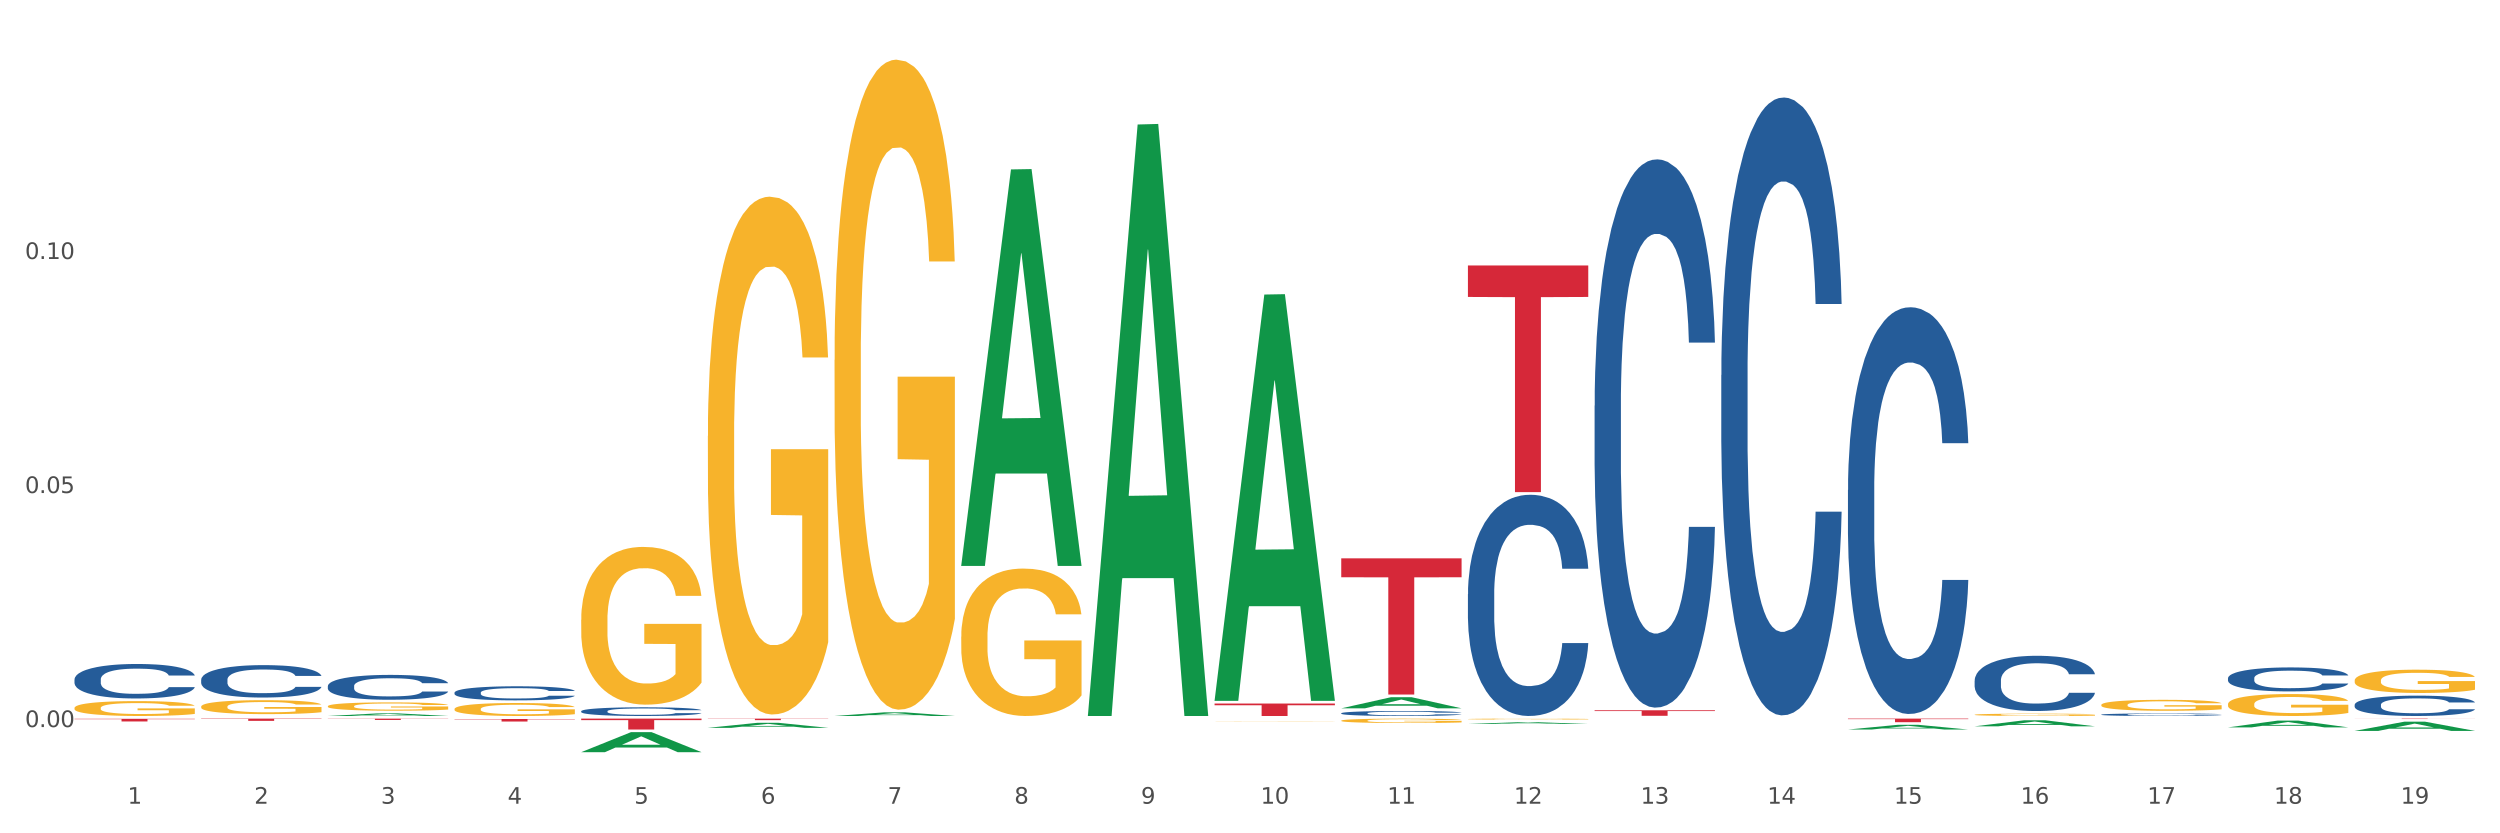 <?xml version="1.0" encoding="utf-8" standalone="no"?>
<!DOCTYPE svg PUBLIC "-//W3C//DTD SVG 1.1//EN"
  "http://www.w3.org/Graphics/SVG/1.1/DTD/svg11.dtd">
<svg xmlns:xlink="http://www.w3.org/1999/xlink" width="1080pt" height="360pt" viewBox="0 0 1080 360" xmlns="http://www.w3.org/2000/svg" version="1.1">
 <rect x="0" y="0" width="1080" height="360" fill="#333333" stroke="none"/>
 <defs>
  <style type="text/css">*{stroke-linejoin: round; stroke-linecap: butt}</style>
 </defs>
 <g id="figure_1">
  <g id="patch_1">
   <path d="M 0 360 
L 1080 360 
L 1080 0 
L 0 0 
z
" style="fill: #ffffff; stroke: #ffffff; stroke-linejoin: miter"/>
  </g>
  <g id="axes_1">
   <g id="matplotlib.axis_1">
    <g id="xtick_1">
     <g id="text_1">
      <!-- 1 -->
      <g style="fill: #4d4d4d" transform="translate(55.115 347.204) scale(0.096 -0.096)">
       <defs>
        <path id="DejaVuSans-31" d="M 794 531 
L 1825 531 
L 1825 4091 
L 703 3866 
L 703 4441 
L 1819 4666 
L 2450 4666 
L 2450 531 
L 3481 531 
L 3481 0 
L 794 0 
L 794 531 
z
" transform="scale(0.016)"/>
       </defs>
       <use xlink:href="#DejaVuSans-31"/>
      </g>
     </g>
    </g>
    <g id="xtick_2">
     <g id="text_2">
      <!-- 2 -->
      <g style="fill: #4d4d4d" transform="translate(109.839 347.204) scale(0.096 -0.096)">
       <defs>
        <path id="DejaVuSans-32" d="M 1228 531 
L 3431 531 
L 3431 0 
L 469 0 
L 469 531 
Q 828 903 1448 1529 
Q 2069 2156 2228 2338 
Q 2531 2678 2651 2914 
Q 2772 3150 2772 3378 
Q 2772 3750 2511 3984 
Q 2250 4219 1831 4219 
Q 1534 4219 1204 4116 
Q 875 4013 500 3803 
L 500 4441 
Q 881 4594 1212 4672 
Q 1544 4750 1819 4750 
Q 2544 4750 2975 4387 
Q 3406 4025 3406 3419 
Q 3406 3131 3298 2873 
Q 3191 2616 2906 2266 
Q 2828 2175 2409 1742 
Q 1991 1309 1228 531 
z
" transform="scale(0.016)"/>
       </defs>
       <use xlink:href="#DejaVuSans-32"/>
      </g>
     </g>
    </g>
    <g id="xtick_3">
     <g id="text_3">
      <!-- 3 -->
      <g style="fill: #4d4d4d" transform="translate(164.564 347.204) scale(0.096 -0.096)">
       <defs>
        <path id="DejaVuSans-33" d="M 2597 2516 
Q 3050 2419 3304 2112 
Q 3559 1806 3559 1356 
Q 3559 666 3084 287 
Q 2609 -91 1734 -91 
Q 1441 -91 1130 -33 
Q 819 25 488 141 
L 488 750 
Q 750 597 1062 519 
Q 1375 441 1716 441 
Q 2309 441 2620 675 
Q 2931 909 2931 1356 
Q 2931 1769 2642 2001 
Q 2353 2234 1838 2234 
L 1294 2234 
L 1294 2753 
L 1863 2753 
Q 2328 2753 2575 2939 
Q 2822 3125 2822 3475 
Q 2822 3834 2567 4026 
Q 2313 4219 1838 4219 
Q 1578 4219 1281 4162 
Q 984 4106 628 3988 
L 628 4550 
Q 988 4650 1302 4700 
Q 1616 4750 1894 4750 
Q 2613 4750 3031 4423 
Q 3450 4097 3450 3541 
Q 3450 3153 3228 2886 
Q 3006 2619 2597 2516 
z
" transform="scale(0.016)"/>
       </defs>
       <use xlink:href="#DejaVuSans-33"/>
      </g>
     </g>
    </g>
    <g id="xtick_4">
     <g id="text_4">
      <!-- 4 -->
      <g style="fill: #4d4d4d" transform="translate(219.288 347.204) scale(0.096 -0.096)">
       <defs>
        <path id="DejaVuSans-34" d="M 2419 4116 
L 825 1625 
L 2419 1625 
L 2419 4116 
z
M 2253 4666 
L 3047 4666 
L 3047 1625 
L 3713 1625 
L 3713 1100 
L 3047 1100 
L 3047 0 
L 2419 0 
L 2419 1100 
L 313 1100 
L 313 1709 
L 2253 4666 
z
" transform="scale(0.016)"/>
       </defs>
       <use xlink:href="#DejaVuSans-34"/>
      </g>
     </g>
    </g>
    <g id="xtick_5">
     <g id="text_5">
      <!-- 5 -->
      <g style="fill: #4d4d4d" transform="translate(274.012 347.204) scale(0.096 -0.096)">
       <defs>
        <path id="DejaVuSans-35" d="M 691 4666 
L 3169 4666 
L 3169 4134 
L 1269 4134 
L 1269 2991 
Q 1406 3038 1543 3061 
Q 1681 3084 1819 3084 
Q 2600 3084 3056 2656 
Q 3513 2228 3513 1497 
Q 3513 744 3044 326 
Q 2575 -91 1722 -91 
Q 1428 -91 1123 -41 
Q 819 9 494 109 
L 494 744 
Q 775 591 1075 516 
Q 1375 441 1709 441 
Q 2250 441 2565 725 
Q 2881 1009 2881 1497 
Q 2881 1984 2565 2268 
Q 2250 2553 1709 2553 
Q 1456 2553 1204 2497 
Q 953 2441 691 2322 
L 691 4666 
z
" transform="scale(0.016)"/>
       </defs>
       <use xlink:href="#DejaVuSans-35"/>
      </g>
     </g>
    </g>
    <g id="xtick_6">
     <g id="text_6">
      <!-- 6 -->
      <g style="fill: #4d4d4d" transform="translate(328.736 347.204) scale(0.096 -0.096)">
       <defs>
        <path id="DejaVuSans-36" d="M 2113 2584 
Q 1688 2584 1439 2293 
Q 1191 2003 1191 1497 
Q 1191 994 1439 701 
Q 1688 409 2113 409 
Q 2538 409 2786 701 
Q 3034 994 3034 1497 
Q 3034 2003 2786 2293 
Q 2538 2584 2113 2584 
z
M 3366 4563 
L 3366 3988 
Q 3128 4100 2886 4159 
Q 2644 4219 2406 4219 
Q 1781 4219 1451 3797 
Q 1122 3375 1075 2522 
Q 1259 2794 1537 2939 
Q 1816 3084 2150 3084 
Q 2853 3084 3261 2657 
Q 3669 2231 3669 1497 
Q 3669 778 3244 343 
Q 2819 -91 2113 -91 
Q 1303 -91 875 529 
Q 447 1150 447 2328 
Q 447 3434 972 4092 
Q 1497 4750 2381 4750 
Q 2619 4750 2861 4703 
Q 3103 4656 3366 4563 
z
" transform="scale(0.016)"/>
       </defs>
       <use xlink:href="#DejaVuSans-36"/>
      </g>
     </g>
    </g>
    <g id="xtick_7">
     <g id="text_7">
      <!-- 7 -->
      <g style="fill: #4d4d4d" transform="translate(383.461 347.204) scale(0.096 -0.096)">
       <defs>
        <path id="DejaVuSans-37" d="M 525 4666 
L 3525 4666 
L 3525 4397 
L 1831 0 
L 1172 0 
L 2766 4134 
L 525 4134 
L 525 4666 
z
" transform="scale(0.016)"/>
       </defs>
       <use xlink:href="#DejaVuSans-37"/>
      </g>
     </g>
    </g>
    <g id="xtick_8">
     <g id="text_8">
      <!-- 8 -->
      <g style="fill: #4d4d4d" transform="translate(438.185 347.204) scale(0.096 -0.096)">
       <defs>
        <path id="DejaVuSans-38" d="M 2034 2216 
Q 1584 2216 1326 1975 
Q 1069 1734 1069 1313 
Q 1069 891 1326 650 
Q 1584 409 2034 409 
Q 2484 409 2743 651 
Q 3003 894 3003 1313 
Q 3003 1734 2745 1975 
Q 2488 2216 2034 2216 
z
M 1403 2484 
Q 997 2584 770 2862 
Q 544 3141 544 3541 
Q 544 4100 942 4425 
Q 1341 4750 2034 4750 
Q 2731 4750 3128 4425 
Q 3525 4100 3525 3541 
Q 3525 3141 3298 2862 
Q 3072 2584 2669 2484 
Q 3125 2378 3379 2068 
Q 3634 1759 3634 1313 
Q 3634 634 3220 271 
Q 2806 -91 2034 -91 
Q 1263 -91 848 271 
Q 434 634 434 1313 
Q 434 1759 690 2068 
Q 947 2378 1403 2484 
z
M 1172 3481 
Q 1172 3119 1398 2916 
Q 1625 2713 2034 2713 
Q 2441 2713 2670 2916 
Q 2900 3119 2900 3481 
Q 2900 3844 2670 4047 
Q 2441 4250 2034 4250 
Q 1625 4250 1398 4047 
Q 1172 3844 1172 3481 
z
" transform="scale(0.016)"/>
       </defs>
       <use xlink:href="#DejaVuSans-38"/>
      </g>
     </g>
    </g>
    <g id="xtick_9">
     <g id="text_9">
      <!-- 9 -->
      <g style="fill: #4d4d4d" transform="translate(492.909 347.204) scale(0.096 -0.096)">
       <defs>
        <path id="DejaVuSans-39" d="M 703 97 
L 703 672 
Q 941 559 1184 500 
Q 1428 441 1663 441 
Q 2288 441 2617 861 
Q 2947 1281 2994 2138 
Q 2813 1869 2534 1725 
Q 2256 1581 1919 1581 
Q 1219 1581 811 2004 
Q 403 2428 403 3163 
Q 403 3881 828 4315 
Q 1253 4750 1959 4750 
Q 2769 4750 3195 4129 
Q 3622 3509 3622 2328 
Q 3622 1225 3098 567 
Q 2575 -91 1691 -91 
Q 1453 -91 1209 -44 
Q 966 3 703 97 
z
M 1959 2075 
Q 2384 2075 2632 2365 
Q 2881 2656 2881 3163 
Q 2881 3666 2632 3958 
Q 2384 4250 1959 4250 
Q 1534 4250 1286 3958 
Q 1038 3666 1038 3163 
Q 1038 2656 1286 2365 
Q 1534 2075 1959 2075 
z
" transform="scale(0.016)"/>
       </defs>
       <use xlink:href="#DejaVuSans-39"/>
      </g>
     </g>
    </g>
    <g id="xtick_10">
     <g id="text_10">
      <!-- 10 -->
      <g style="fill: #4d4d4d" transform="translate(544.58 347.204) scale(0.096 -0.096)">
       <defs>
        <path id="DejaVuSans-30" d="M 2034 4250 
Q 1547 4250 1301 3770 
Q 1056 3291 1056 2328 
Q 1056 1369 1301 889 
Q 1547 409 2034 409 
Q 2525 409 2770 889 
Q 3016 1369 3016 2328 
Q 3016 3291 2770 3770 
Q 2525 4250 2034 4250 
z
M 2034 4750 
Q 2819 4750 3233 4129 
Q 3647 3509 3647 2328 
Q 3647 1150 3233 529 
Q 2819 -91 2034 -91 
Q 1250 -91 836 529 
Q 422 1150 422 2328 
Q 422 3509 836 4129 
Q 1250 4750 2034 4750 
z
" transform="scale(0.016)"/>
       </defs>
       <use xlink:href="#DejaVuSans-31"/>
       <use xlink:href="#DejaVuSans-30" transform="translate(63.623 0)"/>
      </g>
     </g>
    </g>
    <g id="xtick_11">
     <g id="text_11">
      <!-- 11 -->
      <g style="fill: #4d4d4d" transform="translate(599.304 347.204) scale(0.096 -0.096)">
       <use xlink:href="#DejaVuSans-31"/>
       <use xlink:href="#DejaVuSans-31" transform="translate(63.623 0)"/>
      </g>
     </g>
    </g>
    <g id="xtick_12">
     <g id="text_12">
      <!-- 12 -->
      <g style="fill: #4d4d4d" transform="translate(654.028 347.204) scale(0.096 -0.096)">
       <use xlink:href="#DejaVuSans-31"/>
       <use xlink:href="#DejaVuSans-32" transform="translate(63.623 0)"/>
      </g>
     </g>
    </g>
    <g id="xtick_13">
     <g id="text_13">
      <!-- 13 -->
      <g style="fill: #4d4d4d" transform="translate(708.752 347.204) scale(0.096 -0.096)">
       <use xlink:href="#DejaVuSans-31"/>
       <use xlink:href="#DejaVuSans-33" transform="translate(63.623 0)"/>
      </g>
     </g>
    </g>
    <g id="xtick_14">
     <g id="text_14">
      <!-- 14 -->
      <g style="fill: #4d4d4d" transform="translate(763.477 347.204) scale(0.096 -0.096)">
       <use xlink:href="#DejaVuSans-31"/>
       <use xlink:href="#DejaVuSans-34" transform="translate(63.623 0)"/>
      </g>
     </g>
    </g>
    <g id="xtick_15">
     <g id="text_15">
      <!-- 15 -->
      <g style="fill: #4d4d4d" transform="translate(818.201 347.204) scale(0.096 -0.096)">
       <use xlink:href="#DejaVuSans-31"/>
       <use xlink:href="#DejaVuSans-35" transform="translate(63.623 0)"/>
      </g>
     </g>
    </g>
    <g id="xtick_16">
     <g id="text_16">
      <!-- 16 -->
      <g style="fill: #4d4d4d" transform="translate(872.925 347.204) scale(0.096 -0.096)">
       <use xlink:href="#DejaVuSans-31"/>
       <use xlink:href="#DejaVuSans-36" transform="translate(63.623 0)"/>
      </g>
     </g>
    </g>
    <g id="xtick_17">
     <g id="text_17">
      <!-- 17 -->
      <g style="fill: #4d4d4d" transform="translate(927.649 347.204) scale(0.096 -0.096)">
       <use xlink:href="#DejaVuSans-31"/>
       <use xlink:href="#DejaVuSans-37" transform="translate(63.623 0)"/>
      </g>
     </g>
    </g>
    <g id="xtick_18">
     <g id="text_18">
      <!-- 18 -->
      <g style="fill: #4d4d4d" transform="translate(982.374 347.204) scale(0.096 -0.096)">
       <use xlink:href="#DejaVuSans-31"/>
       <use xlink:href="#DejaVuSans-38" transform="translate(63.623 0)"/>
      </g>
     </g>
    </g>
    <g id="xtick_19">
     <g id="text_19">
      <!-- 19 -->
      <g style="fill: #4d4d4d" transform="translate(1037.098 347.204) scale(0.096 -0.096)">
       <use xlink:href="#DejaVuSans-31"/>
       <use xlink:href="#DejaVuSans-39" transform="translate(63.623 0)"/>
      </g>
     </g>
    </g>
    <g id="xtick_20"/>
    <g id="xtick_21"/>
    <g id="xtick_22"/>
    <g id="xtick_23"/>
    <g id="xtick_24"/>
    <g id="xtick_25"/>
    <g id="xtick_26"/>
    <g id="xtick_27"/>
    <g id="xtick_28"/>
    <g id="xtick_29"/>
    <g id="xtick_30"/>
    <g id="xtick_31"/>
    <g id="xtick_32"/>
    <g id="xtick_33"/>
    <g id="xtick_34"/>
    <g id="xtick_35"/>
    <g id="xtick_36"/>
    <g id="xtick_37"/>
   </g>
   <g id="matplotlib.axis_2">
    <g id="ytick_1">
     <g id="text_20">
      <!-- 0.00 -->
      <g style="fill: #4d4d4d" transform="translate(10.8 314.095) scale(0.096 -0.096)">
       <defs>
        <path id="DejaVuSans-2e" d="M 684 794 
L 1344 794 
L 1344 0 
L 684 0 
L 684 794 
z
" transform="scale(0.016)"/>
       </defs>
       <use xlink:href="#DejaVuSans-30"/>
       <use xlink:href="#DejaVuSans-2e" transform="translate(63.623 0)"/>
       <use xlink:href="#DejaVuSans-30" transform="translate(95.41 0)"/>
       <use xlink:href="#DejaVuSans-30" transform="translate(159.033 0)"/>
      </g>
     </g>
    </g>
    <g id="ytick_2">
     <g id="text_21">
      <!-- 0.05 -->
      <g style="fill: #4d4d4d" transform="translate(10.8 212.991) scale(0.096 -0.096)">
       <use xlink:href="#DejaVuSans-30"/>
       <use xlink:href="#DejaVuSans-2e" transform="translate(63.623 0)"/>
       <use xlink:href="#DejaVuSans-30" transform="translate(95.41 0)"/>
       <use xlink:href="#DejaVuSans-35" transform="translate(159.033 0)"/>
      </g>
     </g>
    </g>
    <g id="ytick_3">
     <g id="text_22">
      <!-- 0.10 -->
      <g style="fill: #4d4d4d" transform="translate(10.8 111.887) scale(0.096 -0.096)">
       <use xlink:href="#DejaVuSans-30"/>
       <use xlink:href="#DejaVuSans-2e" transform="translate(63.623 0)"/>
       <use xlink:href="#DejaVuSans-31" transform="translate(95.41 0)"/>
       <use xlink:href="#DejaVuSans-30" transform="translate(159.033 0)"/>
      </g>
     </g>
    </g>
    <g id="ytick_4"/>
    <g id="ytick_5"/>
    <g id="ytick_6"/>
   </g>
   <g id="PolyCollection_1">
    <path d="M 415.245 244.157 
L 415.299 243.996 
L 436.737 73.194 
L 445.634 73.033 
L 467.233 244.479 
L 456.943 244.479 
L 452.28 204.556 
L 430.145 204.556 
L 429.984 205.199 
L 425.482 244.479 
L 415.245 244.479 
L 415.245 244.157 
L 432.932 180.73 
L 449.493 180.569 
L 441.293 109.576 
L 441.185 109.254 
L 441.078 109.737 
L 432.878 180.569 
L 432.932 180.73 
L 415.245 244.157 
z
" clip-path="url(#pffe5642454)" style="fill: #109648"/>
    <path d="M 469.969 308.828 
L 470.023 308.588 
L 491.461 53.782 
L 500.358 53.541 
L 521.957 309.309 
L 511.667 309.309 
L 507.004 249.75 
L 484.869 249.75 
L 484.708 250.71 
L 480.206 309.309 
L 469.969 309.309 
L 469.969 308.828 
L 487.656 214.206 
L 504.217 213.966 
L 496.017 108.057 
L 495.91 107.577 
L 495.802 108.297 
L 487.602 213.966 
L 487.656 214.206 
L 469.969 308.828 
z
" clip-path="url(#pffe5642454)" style="fill: #109648"/>
    <path d="M 524.693 302.458 
L 524.747 302.293 
L 546.185 127.242 
L 555.082 127.077 
L 576.682 302.788 
L 566.391 302.788 
L 561.728 261.871 
L 539.593 261.871 
L 539.432 262.531 
L 534.93 302.788 
L 524.693 302.788 
L 524.693 302.458 
L 542.38 237.453 
L 558.941 237.288 
L 550.741 164.529 
L 550.634 164.199 
L 550.527 164.694 
L 542.327 237.288 
L 542.38 237.453 
L 524.693 302.458 
z
" clip-path="url(#pffe5642454)" style="fill: #109648"/>
    <path d="M 579.418 305.994 
L 579.471 305.989 
L 600.91 301.194 
L 609.807 301.19 
L 631.406 306.003 
L 621.115 306.003 
L 616.453 304.882 
L 594.317 304.882 
L 594.157 304.9 
L 589.655 306.003 
L 579.418 306.003 
L 579.418 305.994 
L 597.104 304.213 
L 613.666 304.209 
L 605.465 302.215 
L 605.358 302.206 
L 605.251 302.22 
L 597.051 304.209 
L 597.104 304.213 
L 579.418 305.994 
z
" clip-path="url(#pffe5642454)" style="fill: #109648"/>
    <path d="M 634.142 312.769 
L 634.196 312.768 
L 655.634 311.996 
L 664.531 311.995 
L 686.13 312.771 
L 675.84 312.771 
L 671.177 312.59 
L 649.042 312.59 
L 648.881 312.593 
L 644.379 312.771 
L 634.142 312.771 
L 634.142 312.769 
L 651.829 312.482 
L 668.39 312.482 
L 660.19 312.16 
L 660.082 312.159 
L 659.975 312.161 
L 651.775 312.482 
L 651.829 312.482 
L 634.142 312.769 
z
" clip-path="url(#pffe5642454)" style="fill: #109648"/>
    <path d="M 962.488 314.228 
L 962.541 314.225 
L 983.98 311.297 
L 992.877 311.294 
L 1014.476 314.234 
L 1004.185 314.234 
L 999.522 313.549 
L 977.387 313.549 
L 977.227 313.56 
L 972.724 314.234 
L 962.488 314.234 
L 962.488 314.228 
L 980.174 313.141 
L 996.735 313.138 
L 988.535 311.921 
L 988.428 311.915 
L 988.321 311.924 
L 980.121 313.138 
L 980.174 313.141 
L 962.488 314.228 
z
" clip-path="url(#pffe5642454)" style="fill: #109648"/>
    <path d="M 1017.212 315.744 
L 1017.266 315.74 
L 1038.704 311.765 
L 1047.601 311.761 
L 1069.2 315.751 
L 1058.91 315.751 
L 1054.247 314.822 
L 1032.112 314.822 
L 1031.951 314.837 
L 1027.449 315.751 
L 1017.212 315.751 
L 1017.212 315.744 
L 1034.899 314.268 
L 1051.46 314.264 
L 1043.26 312.611 
L 1043.152 312.604 
L 1043.045 312.615 
L 1034.845 314.264 
L 1034.899 314.268 
L 1017.212 315.744 
z
" clip-path="url(#pffe5642454)" style="fill: #109648"/>
    <path d="M 524.693 303.927 
L 576.682 303.927 
L 576.682 304.674 
L 556.231 304.68 
L 556.231 309.309 
L 545.021 309.309 
L 545.021 304.68 
L 524.693 304.674 
L 524.693 303.932 
L 524.693 303.927 
z
" clip-path="url(#pffe5642454)" style="fill: #d62839"/>
    <path d="M 579.418 241.187 
L 631.406 241.187 
L 631.406 249.367 
L 610.956 249.422 
L 610.956 300.051 
L 599.745 300.051 
L 599.745 249.422 
L 579.418 249.367 
L 579.418 241.242 
L 579.418 241.187 
z
" clip-path="url(#pffe5642454)" style="fill: #d62839"/>
    <path d="M 853.039 313.766 
L 853.093 313.763 
L 874.531 311.147 
L 883.428 311.145 
L 905.027 313.771 
L 894.737 313.771 
L 890.074 313.159 
L 867.939 313.159 
L 867.778 313.169 
L 863.276 313.771 
L 853.039 313.771 
L 853.039 313.766 
L 870.726 312.794 
L 887.287 312.792 
L 879.087 311.705 
L 878.98 311.7 
L 878.872 311.707 
L 870.672 312.792 
L 870.726 312.794 
L 853.039 313.766 
z
" clip-path="url(#pffe5642454)" style="fill: #109648"/>
    <path d="M 798.315 315.16 
L 798.368 315.158 
L 819.807 313.12 
L 828.704 313.118 
L 850.303 315.164 
L 840.012 315.164 
L 835.35 314.688 
L 813.215 314.688 
L 813.054 314.695 
L 808.552 315.164 
L 798.315 315.164 
L 798.315 315.16 
L 816.002 314.403 
L 832.563 314.401 
L 824.362 313.554 
L 824.255 313.55 
L 824.148 313.556 
L 815.948 314.401 
L 816.002 314.403 
L 798.315 315.16 
z
" clip-path="url(#pffe5642454)" style="fill: #109648"/>
    <path d="M 798.315 211.684 
L 798.376 211.523 
L 798.376 207.03 
L 798.561 200.932 
L 799.237 189.699 
L 800.097 181.194 
L 801.572 171.245 
L 802.371 167.073 
L 803.415 162.419 
L 805.566 154.877 
L 808.024 148.458 
L 809.745 144.928 
L 811.035 142.682 
L 813.924 138.67 
L 815.583 136.905 
L 817.303 135.46 
L 818.778 134.498 
L 821.236 133.374 
L 823.203 132.893 
L 825.476 132.732 
L 827.381 132.893 
L 829.901 133.535 
L 833.588 135.46 
L 835.001 136.584 
L 836.906 138.509 
L 838.873 141.077 
L 840.471 143.644 
L 842.314 147.335 
L 844.219 152.149 
L 846.063 158.247 
L 847.353 163.864 
L 848.398 169.801 
L 849.32 177.022 
L 849.996 184.885 
L 850.303 191.464 
L 839.057 191.464 
L 838.75 185.527 
L 838.135 179.108 
L 837.521 174.775 
L 836.845 171.245 
L 835.8 167.233 
L 834.879 164.666 
L 833.342 161.617 
L 831.929 159.691 
L 830.761 158.568 
L 829.348 157.605 
L 826.337 156.642 
L 824.186 156.642 
L 822.834 156.963 
L 821.175 157.766 
L 819.761 158.889 
L 818.102 160.815 
L 816.812 162.901 
L 815.521 165.629 
L 814.784 167.554 
L 813.678 171.085 
L 812.94 173.973 
L 811.957 178.948 
L 811.404 182.478 
L 810.421 191.625 
L 809.991 198.365 
L 809.806 203.018 
L 809.683 208.153 
L 809.683 233.186 
L 810.052 244.419 
L 810.359 249.233 
L 810.851 254.689 
L 811.773 261.75 
L 813.125 268.65 
L 814.538 273.625 
L 815.706 276.674 
L 816.812 278.92 
L 817.918 280.685 
L 819.27 282.29 
L 820.376 283.253 
L 822.035 284.216 
L 824.002 284.697 
L 825.538 284.697 
L 828.672 283.895 
L 830.085 283.092 
L 831.437 281.969 
L 832.912 280.204 
L 834.08 278.278 
L 834.756 276.834 
L 835.862 273.785 
L 836.722 270.576 
L 837.46 266.885 
L 837.951 263.676 
L 838.504 258.862 
L 838.934 253.406 
L 839.057 250.517 
L 850.303 250.517 
L 850.057 256.294 
L 849.627 261.911 
L 848.767 269.453 
L 848.091 273.785 
L 847.046 279.081 
L 845.94 283.574 
L 844.404 288.548 
L 842.99 292.239 
L 841.515 295.449 
L 839.918 298.337 
L 837.029 302.349 
L 835.985 303.472 
L 833.772 305.398 
L 832.052 306.521 
L 829.532 307.644 
L 826.951 308.286 
L 824.247 308.447 
L 821.851 308.126 
L 819.208 307.163 
L 817.549 306.2 
L 815.706 304.756 
L 813.555 302.509 
L 811.527 299.781 
L 809.622 296.572 
L 807.84 292.881 
L 806.181 288.709 
L 804.03 281.809 
L 802.432 275.069 
L 801.265 268.811 
L 800.466 263.515 
L 799.667 256.775 
L 799.237 252.122 
L 798.561 240.889 
L 798.315 230.458 
L 798.315 211.684 
z
" clip-path="url(#pffe5642454)" style="fill: #255c99"/>
    <path d="M 1017.212 304.465 
L 1017.273 304.457 
L 1017.273 304.232 
L 1017.458 303.927 
L 1018.134 303.365 
L 1018.994 302.939 
L 1020.469 302.441 
L 1021.268 302.232 
L 1022.312 301.999 
L 1024.463 301.622 
L 1026.921 301.3 
L 1028.642 301.124 
L 1029.932 301.011 
L 1032.821 300.81 
L 1034.48 300.722 
L 1036.2 300.65 
L 1037.675 300.602 
L 1040.133 300.545 
L 1042.1 300.521 
L 1044.374 300.513 
L 1046.279 300.521 
L 1048.798 300.553 
L 1052.485 300.65 
L 1053.899 300.706 
L 1055.804 300.802 
L 1057.77 300.931 
L 1059.368 301.059 
L 1061.211 301.244 
L 1063.116 301.485 
L 1064.96 301.79 
L 1066.25 302.071 
L 1067.295 302.369 
L 1068.217 302.73 
L 1068.893 303.124 
L 1069.2 303.453 
L 1057.954 303.453 
L 1057.647 303.156 
L 1057.033 302.835 
L 1056.418 302.618 
L 1055.742 302.441 
L 1054.697 302.24 
L 1053.776 302.112 
L 1052.239 301.959 
L 1050.826 301.863 
L 1049.658 301.806 
L 1048.245 301.758 
L 1045.234 301.71 
L 1043.083 301.71 
L 1041.731 301.726 
L 1040.072 301.766 
L 1038.659 301.822 
L 1036.999 301.919 
L 1035.709 302.023 
L 1034.418 302.16 
L 1033.681 302.256 
L 1032.575 302.433 
L 1031.837 302.578 
L 1030.854 302.827 
L 1030.301 303.003 
L 1029.318 303.461 
L 1028.888 303.798 
L 1028.703 304.031 
L 1028.58 304.288 
L 1028.58 305.541 
L 1028.949 306.104 
L 1029.256 306.345 
L 1029.748 306.618 
L 1030.67 306.971 
L 1032.022 307.317 
L 1033.435 307.566 
L 1034.603 307.718 
L 1035.709 307.831 
L 1036.815 307.919 
L 1038.167 307.999 
L 1039.273 308.048 
L 1040.932 308.096 
L 1042.899 308.12 
L 1044.435 308.12 
L 1047.569 308.08 
L 1048.982 308.039 
L 1050.334 307.983 
L 1051.809 307.895 
L 1052.977 307.799 
L 1053.653 307.726 
L 1054.759 307.574 
L 1055.619 307.413 
L 1056.357 307.228 
L 1056.848 307.068 
L 1057.401 306.827 
L 1057.831 306.554 
L 1057.954 306.409 
L 1069.2 306.409 
L 1068.954 306.698 
L 1068.524 306.979 
L 1067.664 307.357 
L 1066.988 307.574 
L 1065.943 307.839 
L 1064.837 308.064 
L 1063.301 308.313 
L 1061.887 308.497 
L 1060.412 308.658 
L 1058.815 308.803 
L 1055.926 309.003 
L 1054.882 309.06 
L 1052.67 309.156 
L 1050.949 309.212 
L 1048.429 309.268 
L 1045.848 309.301 
L 1043.145 309.309 
L 1040.748 309.293 
L 1038.105 309.244 
L 1036.446 309.196 
L 1034.603 309.124 
L 1032.452 309.011 
L 1030.424 308.875 
L 1028.519 308.714 
L 1026.737 308.529 
L 1025.078 308.321 
L 1022.927 307.975 
L 1021.329 307.638 
L 1020.162 307.325 
L 1019.363 307.06 
L 1018.564 306.722 
L 1018.134 306.489 
L 1017.458 305.927 
L 1017.212 305.405 
L 1017.212 304.465 
z
" clip-path="url(#pffe5642454)" style="fill: #255c99"/>
    <path d="M 962.488 292.981 
L 962.549 292.972 
L 962.549 292.707 
L 962.733 292.347 
L 963.409 291.684 
L 964.27 291.183 
L 965.745 290.596 
L 966.543 290.35 
L 967.588 290.075 
L 969.739 289.63 
L 972.197 289.252 
L 973.918 289.044 
L 975.208 288.911 
L 978.096 288.674 
L 979.756 288.57 
L 981.476 288.485 
L 982.951 288.428 
L 985.409 288.362 
L 987.376 288.334 
L 989.649 288.324 
L 991.554 288.334 
L 994.074 288.372 
L 997.761 288.485 
L 999.174 288.551 
L 1001.079 288.665 
L 1003.046 288.816 
L 1004.643 288.968 
L 1006.487 289.186 
L 1008.392 289.47 
L 1010.236 289.829 
L 1011.526 290.161 
L 1012.571 290.511 
L 1013.492 290.937 
L 1014.168 291.4 
L 1014.476 291.789 
L 1003.23 291.789 
L 1002.923 291.438 
L 1002.308 291.06 
L 1001.694 290.804 
L 1001.018 290.596 
L 999.973 290.359 
L 999.051 290.208 
L 997.515 290.028 
L 996.102 289.914 
L 994.934 289.848 
L 993.521 289.791 
L 990.51 289.735 
L 988.359 289.735 
L 987.007 289.753 
L 985.348 289.801 
L 983.934 289.867 
L 982.275 289.981 
L 980.985 290.104 
L 979.694 290.265 
L 978.957 290.378 
L 977.851 290.586 
L 977.113 290.757 
L 976.13 291.05 
L 975.577 291.258 
L 974.594 291.798 
L 974.163 292.196 
L 973.979 292.47 
L 973.856 292.773 
L 973.856 294.25 
L 974.225 294.912 
L 974.532 295.196 
L 975.024 295.518 
L 975.946 295.934 
L 977.298 296.341 
L 978.711 296.635 
L 979.878 296.815 
L 980.985 296.947 
L 982.091 297.051 
L 983.443 297.146 
L 984.549 297.203 
L 986.208 297.26 
L 988.174 297.288 
L 989.711 297.288 
L 992.845 297.241 
L 994.258 297.193 
L 995.61 297.127 
L 997.085 297.023 
L 998.253 296.909 
L 998.928 296.824 
L 1000.035 296.644 
L 1000.895 296.455 
L 1001.632 296.237 
L 1002.124 296.048 
L 1002.677 295.764 
L 1003.107 295.442 
L 1003.23 295.272 
L 1014.476 295.272 
L 1014.23 295.613 
L 1013.8 295.944 
L 1012.939 296.389 
L 1012.263 296.644 
L 1011.219 296.957 
L 1010.113 297.222 
L 1008.576 297.515 
L 1007.163 297.733 
L 1005.688 297.922 
L 1004.09 298.093 
L 1001.202 298.329 
L 1000.158 298.395 
L 997.945 298.509 
L 996.225 298.575 
L 993.705 298.642 
L 991.124 298.679 
L 988.42 298.689 
L 986.024 298.67 
L 983.381 298.613 
L 981.722 298.556 
L 979.878 298.471 
L 977.728 298.339 
L 975.7 298.178 
L 973.795 297.988 
L 972.013 297.771 
L 970.353 297.525 
L 968.203 297.118 
L 966.605 296.72 
L 965.437 296.351 
L 964.638 296.039 
L 963.84 295.641 
L 963.409 295.366 
L 962.733 294.704 
L 962.488 294.089 
L 962.488 292.981 
z
" clip-path="url(#pffe5642454)" style="fill: #255c99"/>
    <path d="M 853.039 294.021 
L 853.101 293.999 
L 853.101 293.389 
L 853.285 292.561 
L 853.961 291.035 
L 854.821 289.88 
L 856.296 288.529 
L 857.095 287.962 
L 858.14 287.33 
L 860.29 286.306 
L 862.748 285.434 
L 864.469 284.954 
L 865.76 284.649 
L 868.648 284.104 
L 870.307 283.864 
L 872.028 283.668 
L 873.503 283.538 
L 875.961 283.385 
L 877.927 283.32 
L 880.201 283.298 
L 882.106 283.32 
L 884.625 283.407 
L 888.312 283.668 
L 889.726 283.821 
L 891.631 284.082 
L 893.597 284.431 
L 895.195 284.78 
L 897.038 285.281 
L 898.943 285.935 
L 900.787 286.763 
L 902.077 287.526 
L 903.122 288.332 
L 904.044 289.313 
L 904.72 290.381 
L 905.027 291.275 
L 893.782 291.275 
L 893.474 290.468 
L 892.86 289.597 
L 892.245 289.008 
L 891.569 288.529 
L 890.525 287.984 
L 889.603 287.635 
L 888.067 287.221 
L 886.653 286.959 
L 885.486 286.807 
L 884.072 286.676 
L 881.061 286.545 
L 878.91 286.545 
L 877.558 286.589 
L 875.899 286.698 
L 874.486 286.85 
L 872.827 287.112 
L 871.536 287.395 
L 870.246 287.766 
L 869.508 288.027 
L 868.402 288.507 
L 867.665 288.899 
L 866.681 289.575 
L 866.128 290.054 
L 865.145 291.297 
L 864.715 292.212 
L 864.531 292.844 
L 864.408 293.541 
L 864.408 296.941 
L 864.776 298.467 
L 865.084 299.121 
L 865.575 299.862 
L 866.497 300.821 
L 867.849 301.758 
L 869.262 302.434 
L 870.43 302.848 
L 871.536 303.153 
L 872.642 303.393 
L 873.994 303.611 
L 875.1 303.741 
L 876.759 303.872 
L 878.726 303.938 
L 880.262 303.938 
L 883.396 303.829 
L 884.81 303.72 
L 886.162 303.567 
L 887.636 303.327 
L 888.804 303.066 
L 889.48 302.87 
L 890.586 302.456 
L 891.446 302.02 
L 892.184 301.518 
L 892.675 301.082 
L 893.228 300.429 
L 893.659 299.688 
L 893.782 299.295 
L 905.027 299.295 
L 904.781 300.08 
L 904.351 300.843 
L 903.491 301.867 
L 902.815 302.456 
L 901.77 303.175 
L 900.664 303.785 
L 899.128 304.461 
L 897.714 304.962 
L 896.24 305.398 
L 894.642 305.79 
L 891.754 306.335 
L 890.709 306.488 
L 888.497 306.749 
L 886.776 306.902 
L 884.257 307.054 
L 881.676 307.141 
L 878.972 307.163 
L 876.575 307.12 
L 873.933 306.989 
L 872.273 306.858 
L 870.43 306.662 
L 868.279 306.357 
L 866.251 305.986 
L 864.346 305.55 
L 862.564 305.049 
L 860.905 304.482 
L 858.754 303.545 
L 857.156 302.63 
L 855.989 301.78 
L 855.19 301.061 
L 854.391 300.145 
L 853.961 299.513 
L 853.285 297.988 
L 853.039 296.571 
L 853.039 294.021 
z
" clip-path="url(#pffe5642454)" style="fill: #255c99"/>
    <path d="M 907.763 308.705 
L 907.825 308.704 
L 907.825 308.676 
L 908.009 308.637 
L 908.685 308.567 
L 909.545 308.514 
L 911.02 308.452 
L 911.819 308.426 
L 912.864 308.397 
L 915.015 308.35 
L 917.473 308.31 
L 919.193 308.288 
L 920.484 308.274 
L 923.372 308.249 
L 925.031 308.238 
L 926.752 308.229 
L 928.227 308.223 
L 930.685 308.216 
L 932.651 308.213 
L 934.925 308.212 
L 936.83 308.213 
L 939.35 308.217 
L 943.037 308.229 
L 944.45 308.236 
L 946.355 308.248 
L 948.321 308.264 
L 949.919 308.28 
L 951.763 308.303 
L 953.668 308.333 
L 955.511 308.371 
L 956.802 308.406 
L 957.846 308.443 
L 958.768 308.488 
L 959.444 308.537 
L 959.751 308.578 
L 948.506 308.578 
L 948.199 308.541 
L 947.584 308.501 
L 946.97 308.474 
L 946.294 308.452 
L 945.249 308.427 
L 944.327 308.411 
L 942.791 308.392 
L 941.377 308.38 
L 940.21 308.373 
L 938.796 308.367 
L 935.785 308.361 
L 933.635 308.361 
L 932.283 308.363 
L 930.623 308.368 
L 929.21 308.375 
L 927.551 308.387 
L 926.26 308.4 
L 924.97 308.417 
L 924.232 308.429 
L 923.126 308.451 
L 922.389 308.469 
L 921.406 308.5 
L 920.853 308.522 
L 919.869 308.579 
L 919.439 308.621 
L 919.255 308.651 
L 919.132 308.683 
L 919.132 308.839 
L 919.501 308.909 
L 919.808 308.939 
L 920.3 308.973 
L 921.221 309.017 
L 922.573 309.06 
L 923.987 309.091 
L 925.154 309.11 
L 926.26 309.124 
L 927.366 309.135 
L 928.718 309.145 
L 929.825 309.151 
L 931.484 309.157 
L 933.45 309.16 
L 934.986 309.16 
L 938.12 309.155 
L 939.534 309.15 
L 940.886 309.143 
L 942.361 309.132 
L 943.528 309.12 
L 944.204 309.111 
L 945.31 309.092 
L 946.171 309.072 
L 946.908 309.049 
L 947.4 309.029 
L 947.953 308.999 
L 948.383 308.965 
L 948.506 308.947 
L 959.751 308.947 
L 959.506 308.983 
L 959.075 309.018 
L 958.215 309.065 
L 957.539 309.092 
L 956.495 309.125 
L 955.388 309.153 
L 953.852 309.184 
L 952.439 309.207 
L 950.964 309.227 
L 949.366 309.245 
L 946.478 309.271 
L 945.433 309.278 
L 943.221 309.29 
L 941.5 309.297 
L 938.981 309.304 
L 936.4 309.308 
L 933.696 309.309 
L 931.299 309.307 
L 928.657 309.301 
L 926.998 309.295 
L 925.154 309.286 
L 923.003 309.272 
L 920.975 309.254 
L 919.07 309.234 
L 917.288 309.211 
L 915.629 309.185 
L 913.478 309.142 
L 911.881 309.1 
L 910.713 309.061 
L 909.914 309.028 
L 909.115 308.986 
L 908.685 308.957 
L 908.009 308.887 
L 907.763 308.822 
L 907.763 308.705 
z
" clip-path="url(#pffe5642454)" style="fill: #255c99"/>
    <path d="M 743.591 162.054 
L 743.652 161.811 
L 743.652 154.985 
L 743.836 145.722 
L 744.512 128.659 
L 745.373 115.74 
L 746.848 100.627 
L 747.646 94.289 
L 748.691 87.22 
L 750.842 75.763 
L 753.3 66.013 
L 755.021 60.65 
L 756.311 57.238 
L 759.199 51.144 
L 760.858 48.462 
L 762.579 46.268 
L 764.054 44.806 
L 766.512 43.1 
L 768.478 42.368 
L 770.752 42.125 
L 772.657 42.368 
L 775.177 43.343 
L 778.864 46.268 
L 780.277 47.975 
L 782.182 50.9 
L 784.149 54.8 
L 785.746 58.7 
L 787.59 64.307 
L 789.495 71.619 
L 791.338 80.882 
L 792.629 89.414 
L 793.674 98.433 
L 794.595 109.402 
L 795.271 121.346 
L 795.579 131.341 
L 784.333 131.341 
L 784.026 122.322 
L 783.411 112.571 
L 782.797 105.99 
L 782.121 100.627 
L 781.076 94.533 
L 780.154 90.633 
L 778.618 86.001 
L 777.205 83.076 
L 776.037 81.37 
L 774.624 79.907 
L 771.613 78.445 
L 769.462 78.445 
L 768.11 78.932 
L 766.451 80.151 
L 765.037 81.857 
L 763.378 84.782 
L 762.088 87.951 
L 760.797 92.095 
L 760.06 95.02 
L 758.953 100.383 
L 758.216 104.771 
L 757.233 112.327 
L 756.68 117.69 
L 755.697 131.584 
L 755.266 141.822 
L 755.082 148.891 
L 754.959 156.692 
L 754.959 194.718 
L 755.328 211.781 
L 755.635 219.094 
L 756.127 227.382 
L 757.048 238.107 
L 758.4 248.589 
L 759.814 256.146 
L 760.981 260.777 
L 762.088 264.19 
L 763.194 266.871 
L 764.546 269.309 
L 765.652 270.771 
L 767.311 272.234 
L 769.277 272.965 
L 770.814 272.965 
L 773.948 271.746 
L 775.361 270.527 
L 776.713 268.821 
L 778.188 266.14 
L 779.355 263.215 
L 780.031 261.021 
L 781.138 256.389 
L 781.998 251.514 
L 782.735 245.908 
L 783.227 241.033 
L 783.78 233.72 
L 784.21 225.432 
L 784.333 221.044 
L 795.579 221.044 
L 795.333 229.82 
L 794.903 238.351 
L 794.042 249.808 
L 793.366 256.389 
L 792.322 264.433 
L 791.216 271.259 
L 789.679 278.815 
L 788.266 284.422 
L 786.791 289.297 
L 785.193 293.685 
L 782.305 299.779 
L 781.26 301.485 
L 779.048 304.41 
L 777.327 306.116 
L 774.808 307.823 
L 772.227 308.798 
L 769.523 309.042 
L 767.127 308.554 
L 764.484 307.091 
L 762.825 305.629 
L 760.981 303.435 
L 758.831 300.022 
L 756.803 295.879 
L 754.898 291.003 
L 753.116 285.397 
L 751.456 279.059 
L 749.306 268.577 
L 747.708 258.339 
L 746.54 248.833 
L 745.741 240.789 
L 744.943 230.551 
L 744.512 223.482 
L 743.836 206.419 
L 743.591 190.574 
L 743.591 162.054 
z
" clip-path="url(#pffe5642454)" style="fill: #255c99"/>
    <path d="M 86.899 310.447 
L 138.887 310.447 
L 138.887 310.581 
L 118.437 310.582 
L 118.437 311.409 
L 107.226 311.409 
L 107.226 310.582 
L 86.899 310.581 
L 86.899 310.448 
L 86.899 310.447 
z
" clip-path="url(#pffe5642454)" style="fill: #d62839"/>
    <path d="M 32.175 310.525 
L 84.163 310.525 
L 84.163 310.684 
L 63.713 310.685 
L 63.713 311.671 
L 52.502 311.671 
L 52.502 310.685 
L 32.175 310.684 
L 32.175 310.526 
L 32.175 310.525 
z
" clip-path="url(#pffe5642454)" style="fill: #d62839"/>
    <path d="M 305.796 188.334 
L 305.858 188.13 
L 305.858 180.775 
L 305.981 174.441 
L 306.594 159.119 
L 307.515 146.452 
L 308.19 139.71 
L 308.865 134.194 
L 309.663 128.677 
L 310.645 122.957 
L 312.425 114.58 
L 313.53 110.29 
L 314.88 105.795 
L 317.336 99.258 
L 319.116 95.58 
L 320.957 92.516 
L 323.965 88.838 
L 325.929 87.204 
L 328.016 85.978 
L 330.532 85.161 
L 332.435 84.956 
L 336.609 85.569 
L 340.169 87.408 
L 341.887 88.838 
L 344.097 91.29 
L 345.263 92.924 
L 347.166 96.193 
L 349.13 100.483 
L 350.48 104.161 
L 352.506 111.107 
L 354.04 118.054 
L 355.452 126.634 
L 356.189 132.559 
L 356.741 138.075 
L 357.232 144.409 
L 357.723 154.42 
L 346.675 154.42 
L 346.245 147.269 
L 345.57 140.527 
L 344.588 133.989 
L 343.729 129.903 
L 342.256 124.796 
L 340.905 121.527 
L 339.493 119.075 
L 337.775 117.032 
L 336.425 116.011 
L 334.522 115.193 
L 330.778 115.398 
L 328.261 117.032 
L 326.542 119.075 
L 325.438 120.914 
L 324.456 122.957 
L 323.351 125.817 
L 322.062 130.108 
L 321.141 133.989 
L 320.22 138.893 
L 319.484 143.796 
L 318.809 149.516 
L 318.256 155.645 
L 317.827 161.979 
L 317.458 169.742 
L 317.151 182.614 
L 317.151 210.603 
L 317.274 216.937 
L 317.581 225.313 
L 317.949 231.646 
L 318.563 239.206 
L 319.116 244.313 
L 320.159 251.668 
L 321.325 257.797 
L 322.246 261.679 
L 323.167 264.948 
L 324.762 269.443 
L 326.542 273.12 
L 328.077 275.367 
L 330.164 277.411 
L 331.576 278.228 
L 332.803 278.636 
L 335.811 278.636 
L 337.959 278.023 
L 340.353 276.593 
L 342.194 274.755 
L 343.729 272.507 
L 345.447 268.83 
L 346.552 265.357 
L 346.552 222.657 
L 333.049 222.453 
L 333.049 194.055 
L 357.784 194.055 
L 357.784 277.411 
L 356.741 281.701 
L 355.575 285.583 
L 354.347 289.056 
L 352.506 293.346 
L 350.296 297.432 
L 348.332 300.293 
L 346.245 302.744 
L 343.79 304.992 
L 340.598 307.035 
L 338.634 307.852 
L 336.179 308.465 
L 333.294 308.669 
L 330.778 308.26 
L 328.322 307.239 
L 325.745 305.4 
L 323.228 302.744 
L 321.325 300.088 
L 319.423 296.819 
L 317.397 292.529 
L 315.801 288.443 
L 314.574 284.765 
L 313.223 280.066 
L 311.75 273.937 
L 310.645 268.421 
L 309.663 262.701 
L 308.62 255.346 
L 307.883 249.012 
L 307.147 241.044 
L 306.717 235.12 
L 306.226 225.926 
L 305.858 213.055 
L 305.796 188.334 
z
" clip-path="url(#pffe5642454)" style="fill: #f7b32b"/>
    <path d="M 251.072 267.754 
L 251.133 267.692 
L 251.133 265.451 
L 251.256 263.522 
L 251.87 258.854 
L 252.791 254.995 
L 253.466 252.941 
L 254.141 251.261 
L 254.939 249.581 
L 255.921 247.838 
L 257.701 245.286 
L 258.806 243.979 
L 260.156 242.61 
L 262.611 240.618 
L 264.391 239.498 
L 266.233 238.564 
L 269.24 237.444 
L 271.204 236.946 
L 273.291 236.573 
L 275.808 236.324 
L 277.711 236.262 
L 281.884 236.448 
L 285.444 237.009 
L 287.163 237.444 
L 289.373 238.191 
L 290.539 238.689 
L 292.442 239.685 
L 294.406 240.992 
L 295.756 242.112 
L 297.782 244.228 
L 299.316 246.344 
L 300.728 248.958 
L 301.464 250.763 
L 302.017 252.443 
L 302.508 254.373 
L 302.999 257.422 
L 291.951 257.422 
L 291.521 255.244 
L 290.846 253.19 
L 289.864 251.199 
L 289.004 249.954 
L 287.531 248.398 
L 286.181 247.402 
L 284.769 246.655 
L 283.051 246.033 
L 281.7 245.722 
L 279.797 245.473 
L 276.053 245.535 
L 273.537 246.033 
L 271.818 246.655 
L 270.713 247.215 
L 269.731 247.838 
L 268.627 248.709 
L 267.338 250.016 
L 266.417 251.199 
L 265.496 252.692 
L 264.76 254.186 
L 264.084 255.929 
L 263.532 257.796 
L 263.102 259.725 
L 262.734 262.09 
L 262.427 266.011 
L 262.427 274.538 
L 262.55 276.467 
L 262.857 279.019 
L 263.225 280.948 
L 263.839 283.251 
L 264.391 284.807 
L 265.435 287.047 
L 266.601 288.915 
L 267.522 290.097 
L 268.442 291.093 
L 270.038 292.462 
L 271.818 293.582 
L 273.353 294.267 
L 275.44 294.889 
L 276.851 295.138 
L 278.079 295.263 
L 281.086 295.263 
L 283.235 295.076 
L 285.629 294.64 
L 287.47 294.08 
L 289.004 293.396 
L 290.723 292.275 
L 291.828 291.217 
L 291.828 278.21 
L 278.324 278.148 
L 278.324 269.497 
L 303.06 269.497 
L 303.06 294.889 
L 302.017 296.196 
L 300.851 297.379 
L 299.623 298.437 
L 297.782 299.744 
L 295.572 300.989 
L 293.608 301.86 
L 291.521 302.607 
L 289.066 303.291 
L 285.874 303.914 
L 283.91 304.163 
L 281.455 304.35 
L 278.57 304.412 
L 276.053 304.287 
L 273.598 303.976 
L 271.02 303.416 
L 268.504 302.607 
L 266.601 301.798 
L 264.698 300.802 
L 262.673 299.495 
L 261.077 298.25 
L 259.849 297.13 
L 258.499 295.698 
L 257.026 293.831 
L 255.921 292.151 
L 254.939 290.408 
L 253.896 288.168 
L 253.159 286.238 
L 252.422 283.811 
L 251.993 282.006 
L 251.502 279.206 
L 251.133 275.285 
L 251.072 267.754 
z
" clip-path="url(#pffe5642454)" style="fill: #f7b32b"/>
    <path d="M 1017.212 310.447 
L 1069.2 310.447 
L 1069.2 310.472 
L 1048.75 310.472 
L 1048.75 310.622 
L 1037.539 310.622 
L 1037.539 310.472 
L 1017.212 310.472 
L 1017.212 310.447 
L 1017.212 310.447 
z
" clip-path="url(#pffe5642454)" style="fill: #d62839"/>
    <path d="M 32.175 293.534 
L 32.236 293.521 
L 32.236 293.14 
L 32.421 292.623 
L 33.097 291.67 
L 33.957 290.949 
L 35.432 290.105 
L 36.231 289.751 
L 37.275 289.357 
L 39.426 288.717 
L 41.884 288.173 
L 43.605 287.873 
L 44.895 287.683 
L 47.784 287.343 
L 49.443 287.193 
L 51.164 287.07 
L 52.638 286.989 
L 55.096 286.893 
L 57.063 286.853 
L 59.337 286.839 
L 61.242 286.853 
L 63.761 286.907 
L 67.448 287.07 
L 68.862 287.166 
L 70.767 287.329 
L 72.733 287.547 
L 74.331 287.764 
L 76.174 288.077 
L 78.079 288.486 
L 79.923 289.003 
L 81.213 289.479 
L 82.258 289.983 
L 83.18 290.595 
L 83.856 291.262 
L 84.163 291.82 
L 72.917 291.82 
L 72.61 291.316 
L 71.996 290.772 
L 71.381 290.404 
L 70.705 290.105 
L 69.66 289.765 
L 68.739 289.547 
L 67.202 289.289 
L 65.789 289.125 
L 64.621 289.03 
L 63.208 288.948 
L 60.197 288.867 
L 58.046 288.867 
L 56.694 288.894 
L 55.035 288.962 
L 53.622 289.057 
L 51.962 289.221 
L 50.672 289.397 
L 49.381 289.629 
L 48.644 289.792 
L 47.538 290.091 
L 46.8 290.336 
L 45.817 290.758 
L 45.264 291.058 
L 44.281 291.833 
L 43.851 292.405 
L 43.666 292.8 
L 43.544 293.235 
L 43.544 295.358 
L 43.912 296.311 
L 44.22 296.719 
L 44.711 297.182 
L 45.633 297.78 
L 46.985 298.365 
L 48.398 298.787 
L 49.566 299.046 
L 50.672 299.236 
L 51.778 299.386 
L 53.13 299.522 
L 54.236 299.604 
L 55.895 299.686 
L 57.862 299.726 
L 59.398 299.726 
L 62.532 299.658 
L 63.945 299.59 
L 65.297 299.495 
L 66.772 299.345 
L 67.94 299.182 
L 68.616 299.06 
L 69.722 298.801 
L 70.582 298.529 
L 71.32 298.216 
L 71.811 297.944 
L 72.364 297.535 
L 72.795 297.073 
L 72.917 296.828 
L 84.163 296.828 
L 83.917 297.318 
L 83.487 297.794 
L 82.627 298.434 
L 81.951 298.801 
L 80.906 299.25 
L 79.8 299.631 
L 78.264 300.053 
L 76.85 300.366 
L 75.375 300.638 
L 73.778 300.883 
L 70.89 301.223 
L 69.845 301.319 
L 67.633 301.482 
L 65.912 301.577 
L 63.392 301.672 
L 60.811 301.727 
L 58.108 301.74 
L 55.711 301.713 
L 53.069 301.632 
L 51.409 301.55 
L 49.566 301.427 
L 47.415 301.237 
L 45.387 301.006 
L 43.482 300.733 
L 41.7 300.42 
L 40.041 300.067 
L 37.89 299.481 
L 36.292 298.91 
L 35.125 298.379 
L 34.326 297.93 
L 33.527 297.358 
L 33.097 296.964 
L 32.421 296.011 
L 32.175 295.127 
L 32.175 293.534 
z
" clip-path="url(#pffe5642454)" style="fill: #255c99"/>
    <path d="M 1017.212 293.956 
L 1017.273 293.947 
L 1017.273 293.616 
L 1017.396 293.331 
L 1018.01 292.641 
L 1018.931 292.07 
L 1019.606 291.767 
L 1020.281 291.518 
L 1021.079 291.27 
L 1022.061 291.012 
L 1023.841 290.635 
L 1024.946 290.442 
L 1026.296 290.24 
L 1028.751 289.945 
L 1030.531 289.78 
L 1032.373 289.642 
L 1035.38 289.476 
L 1037.344 289.402 
L 1039.431 289.347 
L 1041.948 289.31 
L 1043.85 289.301 
L 1048.024 289.329 
L 1051.584 289.412 
L 1053.303 289.476 
L 1055.512 289.586 
L 1056.679 289.66 
L 1058.581 289.807 
L 1060.546 290 
L 1061.896 290.166 
L 1063.921 290.479 
L 1065.456 290.792 
L 1066.868 291.178 
L 1067.604 291.445 
L 1068.157 291.693 
L 1068.648 291.978 
L 1069.139 292.429 
L 1058.09 292.429 
L 1057.661 292.107 
L 1056.986 291.803 
L 1056.004 291.509 
L 1055.144 291.325 
L 1053.671 291.095 
L 1052.321 290.948 
L 1050.909 290.838 
L 1049.19 290.746 
L 1047.84 290.7 
L 1045.937 290.663 
L 1042.193 290.672 
L 1039.677 290.746 
L 1037.958 290.838 
L 1036.853 290.92 
L 1035.871 291.012 
L 1034.766 291.141 
L 1033.477 291.334 
L 1032.557 291.509 
L 1031.636 291.73 
L 1030.899 291.951 
L 1030.224 292.208 
L 1029.672 292.484 
L 1029.242 292.769 
L 1028.874 293.119 
L 1028.567 293.699 
L 1028.567 294.959 
L 1028.69 295.244 
L 1028.997 295.621 
L 1029.365 295.906 
L 1029.979 296.247 
L 1030.531 296.477 
L 1031.575 296.808 
L 1032.741 297.084 
L 1033.662 297.259 
L 1034.582 297.406 
L 1036.178 297.608 
L 1037.958 297.774 
L 1039.493 297.875 
L 1041.579 297.967 
L 1042.991 298.004 
L 1044.219 298.022 
L 1047.226 298.022 
L 1049.375 297.995 
L 1051.768 297.93 
L 1053.61 297.847 
L 1055.144 297.746 
L 1056.863 297.581 
L 1057.968 297.424 
L 1057.968 295.502 
L 1044.464 295.492 
L 1044.464 294.214 
L 1069.2 294.214 
L 1069.2 297.967 
L 1068.157 298.16 
L 1066.99 298.335 
L 1065.763 298.491 
L 1063.921 298.685 
L 1061.712 298.869 
L 1059.748 298.997 
L 1057.661 299.108 
L 1055.206 299.209 
L 1052.014 299.301 
L 1050.05 299.338 
L 1047.595 299.365 
L 1044.71 299.374 
L 1042.193 299.356 
L 1039.738 299.31 
L 1037.16 299.227 
L 1034.644 299.108 
L 1032.741 298.988 
L 1030.838 298.841 
L 1028.813 298.648 
L 1027.217 298.464 
L 1025.989 298.298 
L 1024.639 298.087 
L 1023.166 297.811 
L 1022.061 297.562 
L 1021.079 297.305 
L 1020.035 296.973 
L 1019.299 296.688 
L 1018.562 296.33 
L 1018.133 296.063 
L 1017.642 295.649 
L 1017.273 295.069 
L 1017.212 293.956 
z
" clip-path="url(#pffe5642454)" style="fill: #f7b32b"/>
    <path d="M 251.072 310.447 
L 303.06 310.447 
L 303.06 311.1 
L 282.61 311.105 
L 282.61 315.147 
L 271.399 315.147 
L 271.399 311.105 
L 251.072 311.1 
L 251.072 310.452 
L 251.072 310.447 
z
" clip-path="url(#pffe5642454)" style="fill: #d62839"/>
    <path d="M 305.796 310.447 
L 357.784 310.447 
L 357.784 310.538 
L 337.334 310.539 
L 337.334 311.102 
L 326.123 311.102 
L 326.123 310.539 
L 305.796 310.538 
L 305.796 310.448 
L 305.796 310.447 
z
" clip-path="url(#pffe5642454)" style="fill: #d62839"/>
    <path d="M 634.142 256.68 
L 634.203 256.593 
L 634.203 254.149 
L 634.388 250.833 
L 635.064 244.723 
L 635.924 240.098 
L 637.399 234.686 
L 638.198 232.417 
L 639.243 229.886 
L 641.393 225.784 
L 643.851 222.293 
L 645.572 220.373 
L 646.863 219.151 
L 649.751 216.969 
L 651.41 216.009 
L 653.131 215.223 
L 654.605 214.7 
L 657.063 214.089 
L 659.03 213.827 
L 661.304 213.74 
L 663.209 213.827 
L 665.728 214.176 
L 669.415 215.223 
L 670.829 215.834 
L 672.734 216.882 
L 674.7 218.278 
L 676.298 219.675 
L 678.141 221.682 
L 680.046 224.3 
L 681.89 227.617 
L 683.18 230.672 
L 684.225 233.901 
L 685.147 237.828 
L 685.823 242.105 
L 686.13 245.683 
L 674.884 245.683 
L 674.577 242.454 
L 673.963 238.963 
L 673.348 236.606 
L 672.672 234.686 
L 671.628 232.504 
L 670.706 231.108 
L 669.169 229.45 
L 667.756 228.402 
L 666.588 227.791 
L 665.175 227.268 
L 662.164 226.744 
L 660.013 226.744 
L 658.661 226.919 
L 657.002 227.355 
L 655.589 227.966 
L 653.929 229.013 
L 652.639 230.148 
L 651.348 231.632 
L 650.611 232.679 
L 649.505 234.599 
L 648.768 236.17 
L 647.784 238.876 
L 647.231 240.796 
L 646.248 245.771 
L 645.818 249.436 
L 645.633 251.967 
L 645.511 254.76 
L 645.511 268.375 
L 645.879 274.485 
L 646.187 277.103 
L 646.678 280.071 
L 647.6 283.911 
L 648.952 287.664 
L 650.365 290.369 
L 651.533 292.028 
L 652.639 293.25 
L 653.745 294.21 
L 655.097 295.082 
L 656.203 295.606 
L 657.862 296.13 
L 659.829 296.392 
L 661.365 296.392 
L 664.499 295.955 
L 665.913 295.519 
L 667.264 294.908 
L 668.739 293.948 
L 669.907 292.9 
L 670.583 292.115 
L 671.689 290.457 
L 672.549 288.711 
L 673.287 286.704 
L 673.778 284.958 
L 674.331 282.34 
L 674.762 279.372 
L 674.884 277.801 
L 686.13 277.801 
L 685.884 280.943 
L 685.454 283.998 
L 684.594 288.1 
L 683.918 290.457 
L 682.873 293.337 
L 681.767 295.781 
L 680.231 298.486 
L 678.817 300.494 
L 677.342 302.239 
L 675.745 303.81 
L 672.857 305.992 
L 671.812 306.603 
L 669.6 307.65 
L 667.879 308.261 
L 665.359 308.872 
L 662.778 309.221 
L 660.075 309.309 
L 657.678 309.134 
L 655.036 308.61 
L 653.376 308.087 
L 651.533 307.301 
L 649.382 306.079 
L 647.354 304.596 
L 645.449 302.85 
L 643.667 300.843 
L 642.008 298.573 
L 639.857 294.821 
L 638.259 291.155 
L 637.092 287.751 
L 636.293 284.871 
L 635.494 281.205 
L 635.064 278.674 
L 634.388 272.565 
L 634.142 266.892 
L 634.142 256.68 
z
" clip-path="url(#pffe5642454)" style="fill: #255c99"/>
    <path d="M 688.866 175.27 
L 688.928 175.053 
L 688.928 168.997 
L 689.112 160.777 
L 689.788 145.636 
L 690.648 134.172 
L 692.123 120.762 
L 692.922 115.138 
L 693.967 108.865 
L 696.118 98.699 
L 698.576 90.047 
L 700.296 85.288 
L 701.587 82.26 
L 704.475 76.852 
L 706.134 74.473 
L 707.855 72.526 
L 709.33 71.228 
L 711.788 69.714 
L 713.754 69.065 
L 716.028 68.849 
L 717.933 69.065 
L 720.452 69.931 
L 724.14 72.526 
L 725.553 74.04 
L 727.458 76.636 
L 729.424 80.097 
L 731.022 83.558 
L 732.866 88.533 
L 734.771 95.022 
L 736.614 103.241 
L 737.905 110.812 
L 738.949 118.815 
L 739.871 128.548 
L 740.547 139.147 
L 740.854 148.016 
L 729.609 148.016 
L 729.301 140.012 
L 728.687 131.36 
L 728.072 125.52 
L 727.396 120.762 
L 726.352 115.354 
L 725.43 111.893 
L 723.894 107.783 
L 722.48 105.188 
L 721.313 103.674 
L 719.899 102.376 
L 716.888 101.078 
L 714.737 101.078 
L 713.385 101.511 
L 711.726 102.592 
L 710.313 104.106 
L 708.654 106.702 
L 707.363 109.514 
L 706.073 113.191 
L 705.335 115.787 
L 704.229 120.545 
L 703.492 124.439 
L 702.509 131.144 
L 701.955 135.903 
L 700.972 148.232 
L 700.542 157.317 
L 700.358 163.589 
L 700.235 170.511 
L 700.235 204.254 
L 700.604 219.395 
L 700.911 225.884 
L 701.402 233.238 
L 702.324 242.756 
L 703.676 252.057 
L 705.09 258.762 
L 706.257 262.872 
L 707.363 265.9 
L 708.469 268.279 
L 709.821 270.442 
L 710.927 271.74 
L 712.587 273.038 
L 714.553 273.687 
L 716.089 273.687 
L 719.223 272.605 
L 720.637 271.524 
L 721.989 270.01 
L 723.464 267.63 
L 724.631 265.035 
L 725.307 263.088 
L 726.413 258.978 
L 727.274 254.652 
L 728.011 249.677 
L 728.503 245.351 
L 729.056 238.862 
L 729.486 231.508 
L 729.609 227.615 
L 740.854 227.615 
L 740.609 235.401 
L 740.178 242.972 
L 739.318 253.138 
L 738.642 258.978 
L 737.597 266.116 
L 736.491 272.173 
L 734.955 278.878 
L 733.542 283.853 
L 732.067 288.179 
L 730.469 292.073 
L 727.581 297.48 
L 726.536 298.994 
L 724.324 301.59 
L 722.603 303.104 
L 720.084 304.618 
L 717.503 305.483 
L 714.799 305.7 
L 712.402 305.267 
L 709.76 303.969 
L 708.101 302.671 
L 706.257 300.725 
L 704.106 297.696 
L 702.078 294.019 
L 700.173 289.693 
L 698.391 284.718 
L 696.732 279.094 
L 694.581 269.793 
L 692.984 260.709 
L 691.816 252.273 
L 691.017 245.135 
L 690.218 236.05 
L 689.788 229.778 
L 689.112 214.637 
L 688.866 200.577 
L 688.866 175.27 
z
" clip-path="url(#pffe5642454)" style="fill: #255c99"/>
    <path d="M 579.418 308.115 
L 579.479 308.113 
L 579.479 308.058 
L 579.664 307.983 
L 580.34 307.844 
L 581.2 307.739 
L 582.675 307.617 
L 583.474 307.565 
L 584.518 307.508 
L 586.669 307.415 
L 589.127 307.335 
L 590.848 307.292 
L 592.138 307.264 
L 595.026 307.215 
L 596.686 307.193 
L 598.406 307.175 
L 599.881 307.163 
L 602.339 307.149 
L 604.306 307.144 
L 606.579 307.142 
L 608.484 307.144 
L 611.004 307.151 
L 614.691 307.175 
L 616.104 307.189 
L 618.009 307.213 
L 619.976 307.244 
L 621.574 307.276 
L 623.417 307.322 
L 625.322 307.381 
L 627.166 307.456 
L 628.456 307.525 
L 629.501 307.599 
L 630.423 307.688 
L 631.099 307.785 
L 631.406 307.866 
L 620.16 307.866 
L 619.853 307.793 
L 619.238 307.713 
L 618.624 307.66 
L 617.948 307.617 
L 616.903 307.567 
L 615.981 307.535 
L 614.445 307.498 
L 613.032 307.474 
L 611.864 307.46 
L 610.451 307.448 
L 607.44 307.436 
L 605.289 307.436 
L 603.937 307.44 
L 602.278 307.45 
L 600.864 307.464 
L 599.205 307.488 
L 597.915 307.514 
L 596.624 307.547 
L 595.887 307.571 
L 594.781 307.615 
L 594.043 307.65 
L 593.06 307.712 
L 592.507 307.755 
L 591.524 307.868 
L 591.094 307.951 
L 590.909 308.008 
L 590.786 308.072 
L 590.786 308.38 
L 591.155 308.519 
L 591.462 308.578 
L 591.954 308.646 
L 592.876 308.733 
L 594.228 308.818 
L 595.641 308.879 
L 596.809 308.917 
L 597.915 308.944 
L 599.021 308.966 
L 600.373 308.986 
L 601.479 308.998 
L 603.138 309.01 
L 605.105 309.016 
L 606.641 309.016 
L 609.775 309.006 
L 611.188 308.996 
L 612.54 308.982 
L 614.015 308.96 
L 615.183 308.937 
L 615.859 308.919 
L 616.965 308.881 
L 617.825 308.842 
L 618.562 308.796 
L 619.054 308.756 
L 619.607 308.697 
L 620.037 308.63 
L 620.16 308.594 
L 631.406 308.594 
L 631.16 308.665 
L 630.73 308.735 
L 629.87 308.828 
L 629.194 308.881 
L 628.149 308.946 
L 627.043 309.002 
L 625.506 309.063 
L 624.093 309.109 
L 622.618 309.148 
L 621.02 309.184 
L 618.132 309.233 
L 617.088 309.247 
L 614.875 309.271 
L 613.155 309.285 
L 610.635 309.299 
L 608.054 309.307 
L 605.35 309.309 
L 602.954 309.305 
L 600.311 309.293 
L 598.652 309.281 
L 596.809 309.263 
L 594.658 309.235 
L 592.63 309.202 
L 590.725 309.162 
L 588.943 309.117 
L 587.284 309.065 
L 585.133 308.98 
L 583.535 308.897 
L 582.367 308.82 
L 581.569 308.754 
L 580.77 308.671 
L 580.34 308.614 
L 579.664 308.475 
L 579.418 308.347 
L 579.418 308.115 
z
" clip-path="url(#pffe5642454)" style="fill: #255c99"/>
    <path d="M 251.072 307.239 
L 251.134 307.236 
L 251.134 307.14 
L 251.318 307.009 
L 251.994 306.769 
L 252.854 306.587 
L 254.329 306.374 
L 255.128 306.285 
L 256.173 306.185 
L 258.323 306.024 
L 260.781 305.887 
L 262.502 305.811 
L 263.793 305.763 
L 266.681 305.677 
L 268.34 305.64 
L 270.061 305.609 
L 271.535 305.588 
L 273.994 305.564 
L 275.96 305.554 
L 278.234 305.55 
L 280.139 305.554 
L 282.658 305.568 
L 286.345 305.609 
L 287.759 305.633 
L 289.664 305.674 
L 291.63 305.729 
L 293.228 305.784 
L 295.071 305.863 
L 296.976 305.966 
L 298.82 306.096 
L 300.11 306.216 
L 301.155 306.343 
L 302.077 306.498 
L 302.753 306.666 
L 303.06 306.807 
L 291.815 306.807 
L 291.507 306.68 
L 290.893 306.542 
L 290.278 306.45 
L 289.602 306.374 
L 288.558 306.288 
L 287.636 306.233 
L 286.1 306.168 
L 284.686 306.127 
L 283.519 306.103 
L 282.105 306.082 
L 279.094 306.062 
L 276.943 306.062 
L 275.591 306.069 
L 273.932 306.086 
L 272.519 306.11 
L 270.86 306.151 
L 269.569 306.196 
L 268.279 306.254 
L 267.541 306.295 
L 266.435 306.371 
L 265.698 306.433 
L 264.714 306.539 
L 264.161 306.614 
L 263.178 306.81 
L 262.748 306.954 
L 262.564 307.054 
L 262.441 307.164 
L 262.441 307.699 
L 262.809 307.939 
L 263.117 308.042 
L 263.608 308.159 
L 264.53 308.31 
L 265.882 308.457 
L 267.295 308.564 
L 268.463 308.629 
L 269.569 308.677 
L 270.675 308.715 
L 272.027 308.749 
L 273.133 308.77 
L 274.792 308.79 
L 276.759 308.801 
L 278.295 308.801 
L 281.429 308.783 
L 282.843 308.766 
L 284.195 308.742 
L 285.669 308.705 
L 286.837 308.663 
L 287.513 308.632 
L 288.619 308.567 
L 289.479 308.499 
L 290.217 308.42 
L 290.708 308.351 
L 291.261 308.248 
L 291.692 308.131 
L 291.815 308.07 
L 303.06 308.07 
L 302.814 308.193 
L 302.384 308.313 
L 301.524 308.475 
L 300.848 308.567 
L 299.803 308.681 
L 298.697 308.777 
L 297.161 308.883 
L 295.747 308.962 
L 294.273 309.031 
L 292.675 309.092 
L 289.787 309.178 
L 288.742 309.202 
L 286.53 309.243 
L 284.809 309.267 
L 282.29 309.291 
L 279.709 309.305 
L 277.005 309.309 
L 274.608 309.302 
L 271.966 309.281 
L 270.306 309.261 
L 268.463 309.23 
L 266.312 309.182 
L 264.284 309.123 
L 262.379 309.055 
L 260.597 308.976 
L 258.938 308.886 
L 256.787 308.739 
L 255.189 308.595 
L 254.022 308.461 
L 253.223 308.348 
L 252.424 308.203 
L 251.994 308.104 
L 251.318 307.864 
L 251.072 307.641 
L 251.072 307.239 
z
" clip-path="url(#pffe5642454)" style="fill: #255c99"/>
    <path d="M 196.348 299.208 
L 196.409 299.202 
L 196.409 299.046 
L 196.594 298.835 
L 197.27 298.446 
L 198.13 298.151 
L 199.605 297.806 
L 200.404 297.662 
L 201.448 297.5 
L 203.599 297.239 
L 206.057 297.017 
L 207.778 296.894 
L 209.068 296.816 
L 211.957 296.677 
L 213.616 296.616 
L 215.336 296.566 
L 216.811 296.533 
L 219.269 296.494 
L 221.236 296.477 
L 223.509 296.472 
L 225.414 296.477 
L 227.934 296.499 
L 231.621 296.566 
L 233.034 296.605 
L 234.939 296.672 
L 236.906 296.761 
L 238.504 296.85 
L 240.347 296.978 
L 242.252 297.145 
L 244.096 297.356 
L 245.386 297.55 
L 246.431 297.756 
L 247.353 298.007 
L 248.029 298.279 
L 248.336 298.507 
L 237.09 298.507 
L 236.783 298.301 
L 236.168 298.079 
L 235.554 297.929 
L 234.878 297.806 
L 233.833 297.667 
L 232.912 297.578 
L 231.375 297.473 
L 229.962 297.406 
L 228.794 297.367 
L 227.381 297.334 
L 224.37 297.3 
L 222.219 297.3 
L 220.867 297.311 
L 219.208 297.339 
L 217.794 297.378 
L 216.135 297.445 
L 214.845 297.517 
L 213.554 297.612 
L 212.817 297.678 
L 211.711 297.801 
L 210.973 297.901 
L 209.99 298.073 
L 209.437 298.196 
L 208.454 298.513 
L 208.024 298.746 
L 207.839 298.907 
L 207.716 299.085 
L 207.716 299.953 
L 208.085 300.342 
L 208.392 300.509 
L 208.884 300.698 
L 209.806 300.943 
L 211.158 301.182 
L 212.571 301.354 
L 213.739 301.46 
L 214.845 301.538 
L 215.951 301.599 
L 217.303 301.655 
L 218.409 301.688 
L 220.068 301.722 
L 222.035 301.738 
L 223.571 301.738 
L 226.705 301.71 
L 228.118 301.683 
L 229.47 301.644 
L 230.945 301.582 
L 232.113 301.516 
L 232.789 301.466 
L 233.895 301.36 
L 234.755 301.249 
L 235.492 301.121 
L 235.984 301.01 
L 236.537 300.843 
L 236.967 300.654 
L 237.09 300.554 
L 248.336 300.554 
L 248.09 300.754 
L 247.66 300.948 
L 246.8 301.21 
L 246.124 301.36 
L 245.079 301.544 
L 243.973 301.699 
L 242.437 301.872 
L 241.023 302 
L 239.548 302.111 
L 237.951 302.211 
L 235.062 302.35 
L 234.018 302.389 
L 231.805 302.456 
L 230.085 302.495 
L 227.565 302.533 
L 224.984 302.556 
L 222.28 302.561 
L 219.884 302.55 
L 217.241 302.517 
L 215.582 302.483 
L 213.739 302.433 
L 211.588 302.355 
L 209.56 302.261 
L 207.655 302.15 
L 205.873 302.022 
L 204.214 301.877 
L 202.063 301.638 
L 200.465 301.405 
L 199.298 301.188 
L 198.499 301.004 
L 197.7 300.771 
L 197.27 300.609 
L 196.594 300.22 
L 196.348 299.858 
L 196.348 299.208 
z
" clip-path="url(#pffe5642454)" style="fill: #255c99"/>
    <path d="M 141.624 296.377 
L 141.685 296.367 
L 141.685 296.092 
L 141.869 295.719 
L 142.545 295.033 
L 143.406 294.513 
L 144.88 293.905 
L 145.679 293.65 
L 146.724 293.366 
L 148.875 292.905 
L 151.333 292.512 
L 153.054 292.296 
L 154.344 292.159 
L 157.232 291.914 
L 158.891 291.806 
L 160.612 291.718 
L 162.087 291.659 
L 164.545 291.59 
L 166.511 291.561 
L 168.785 291.551 
L 170.69 291.561 
L 173.21 291.6 
L 176.897 291.718 
L 178.31 291.786 
L 180.215 291.904 
L 182.182 292.061 
L 183.779 292.218 
L 185.623 292.444 
L 187.528 292.738 
L 189.371 293.11 
L 190.662 293.454 
L 191.707 293.817 
L 192.628 294.258 
L 193.304 294.739 
L 193.612 295.141 
L 182.366 295.141 
L 182.059 294.778 
L 181.444 294.386 
L 180.83 294.121 
L 180.154 293.905 
L 179.109 293.66 
L 178.187 293.503 
L 176.651 293.316 
L 175.238 293.199 
L 174.07 293.13 
L 172.657 293.071 
L 169.645 293.012 
L 167.495 293.012 
L 166.143 293.032 
L 164.484 293.081 
L 163.07 293.15 
L 161.411 293.267 
L 160.12 293.395 
L 158.83 293.562 
L 158.093 293.679 
L 156.986 293.895 
L 156.249 294.072 
L 155.266 294.376 
L 154.713 294.591 
L 153.73 295.151 
L 153.299 295.562 
L 153.115 295.847 
L 152.992 296.161 
L 152.992 297.691 
L 153.361 298.377 
L 153.668 298.672 
L 154.16 299.005 
L 155.081 299.437 
L 156.433 299.858 
L 157.847 300.162 
L 159.014 300.349 
L 160.12 300.486 
L 161.227 300.594 
L 162.579 300.692 
L 163.685 300.751 
L 165.344 300.81 
L 167.31 300.839 
L 168.847 300.839 
L 171.981 300.79 
L 173.394 300.741 
L 174.746 300.672 
L 176.221 300.565 
L 177.388 300.447 
L 178.064 300.359 
L 179.17 300.172 
L 180.031 299.976 
L 180.768 299.75 
L 181.26 299.554 
L 181.813 299.26 
L 182.243 298.927 
L 182.366 298.75 
L 193.612 298.75 
L 193.366 299.103 
L 192.936 299.446 
L 192.075 299.907 
L 191.399 300.172 
L 190.355 300.496 
L 189.249 300.77 
L 187.712 301.075 
L 186.299 301.3 
L 184.824 301.496 
L 183.226 301.673 
L 180.338 301.918 
L 179.293 301.987 
L 177.081 302.104 
L 175.36 302.173 
L 172.841 302.242 
L 170.26 302.281 
L 167.556 302.291 
L 165.16 302.271 
L 162.517 302.212 
L 160.858 302.153 
L 159.014 302.065 
L 156.864 301.928 
L 154.836 301.761 
L 152.931 301.565 
L 151.149 301.339 
L 149.489 301.084 
L 147.339 300.663 
L 145.741 300.251 
L 144.573 299.868 
L 143.774 299.545 
L 142.975 299.133 
L 142.545 298.848 
L 141.869 298.162 
L 141.624 297.524 
L 141.624 296.377 
z
" clip-path="url(#pffe5642454)" style="fill: #255c99"/>
    <path d="M 962.488 304.209 
L 962.549 304.2 
L 962.549 303.888 
L 962.672 303.62 
L 963.286 302.971 
L 964.206 302.434 
L 964.881 302.148 
L 965.557 301.914 
L 966.355 301.681 
L 967.337 301.438 
L 969.117 301.083 
L 970.221 300.901 
L 971.572 300.711 
L 974.027 300.434 
L 975.807 300.278 
L 977.648 300.148 
L 980.656 299.992 
L 982.62 299.923 
L 984.707 299.871 
L 987.223 299.836 
L 989.126 299.828 
L 993.3 299.854 
L 996.86 299.932 
L 998.579 299.992 
L 1000.788 300.096 
L 1001.954 300.165 
L 1003.857 300.304 
L 1005.821 300.486 
L 1007.172 300.642 
L 1009.197 300.936 
L 1010.732 301.23 
L 1012.143 301.594 
L 1012.88 301.845 
L 1013.432 302.079 
L 1013.923 302.347 
L 1014.414 302.771 
L 1003.366 302.771 
L 1002.936 302.468 
L 1002.261 302.183 
L 1001.279 301.906 
L 1000.42 301.732 
L 998.947 301.516 
L 997.596 301.377 
L 996.185 301.274 
L 994.466 301.187 
L 993.116 301.144 
L 991.213 301.109 
L 987.469 301.118 
L 984.952 301.187 
L 983.234 301.274 
L 982.129 301.351 
L 981.147 301.438 
L 980.042 301.559 
L 978.753 301.741 
L 977.832 301.906 
L 976.912 302.113 
L 976.175 302.321 
L 975.5 302.564 
L 974.948 302.823 
L 974.518 303.092 
L 974.15 303.421 
L 973.843 303.966 
L 973.843 305.153 
L 973.966 305.421 
L 974.272 305.776 
L 974.641 306.044 
L 975.255 306.365 
L 975.807 306.581 
L 976.85 306.893 
L 978.017 307.153 
L 978.937 307.317 
L 979.858 307.456 
L 981.454 307.646 
L 983.234 307.802 
L 984.768 307.897 
L 986.855 307.984 
L 988.267 308.018 
L 989.494 308.036 
L 992.502 308.036 
L 994.65 308.01 
L 997.044 307.949 
L 998.885 307.871 
L 1000.42 307.776 
L 1002.139 307.62 
L 1003.243 307.473 
L 1003.243 305.663 
L 989.74 305.655 
L 989.74 304.451 
L 1014.476 304.451 
L 1014.476 307.984 
L 1013.432 308.166 
L 1012.266 308.33 
L 1011.038 308.477 
L 1009.197 308.659 
L 1006.987 308.832 
L 1005.023 308.954 
L 1002.936 309.057 
L 1000.481 309.153 
L 997.29 309.239 
L 995.325 309.274 
L 992.87 309.3 
L 989.985 309.309 
L 987.469 309.291 
L 985.014 309.248 
L 982.436 309.17 
L 979.919 309.057 
L 978.017 308.945 
L 976.114 308.806 
L 974.088 308.625 
L 972.492 308.451 
L 971.265 308.296 
L 969.915 308.096 
L 968.441 307.837 
L 967.337 307.603 
L 966.355 307.36 
L 965.311 307.049 
L 964.575 306.78 
L 963.838 306.443 
L 963.408 306.192 
L 962.917 305.802 
L 962.549 305.256 
L 962.488 304.209 
z
" clip-path="url(#pffe5642454)" style="fill: #f7b32b"/>
    <path d="M 524.693 311.529 
L 524.755 311.529 
L 524.755 311.525 
L 524.878 311.522 
L 525.491 311.515 
L 526.412 311.509 
L 527.087 311.506 
L 527.762 311.503 
L 528.56 311.5 
L 529.542 311.498 
L 531.322 311.494 
L 532.427 311.492 
L 533.778 311.49 
L 536.233 311.487 
L 538.013 311.485 
L 539.854 311.483 
L 542.862 311.482 
L 544.826 311.481 
L 546.913 311.48 
L 549.429 311.48 
L 551.332 311.48 
L 555.506 311.48 
L 559.066 311.481 
L 560.784 311.482 
L 562.994 311.483 
L 564.16 311.484 
L 566.063 311.485 
L 568.027 311.487 
L 569.377 311.489 
L 571.403 311.492 
L 572.937 311.495 
L 574.349 311.5 
L 575.086 311.502 
L 575.638 311.505 
L 576.129 311.508 
L 576.62 311.513 
L 565.572 311.513 
L 565.142 311.509 
L 564.467 311.506 
L 563.485 311.503 
L 562.626 311.501 
L 561.153 311.499 
L 559.802 311.497 
L 558.391 311.496 
L 556.672 311.495 
L 555.322 311.494 
L 553.419 311.494 
L 549.675 311.494 
L 547.158 311.495 
L 545.44 311.496 
L 544.335 311.497 
L 543.353 311.498 
L 542.248 311.499 
L 540.959 311.501 
L 540.038 311.503 
L 539.118 311.505 
L 538.381 311.508 
L 537.706 311.51 
L 537.153 311.513 
L 536.724 311.516 
L 536.355 311.52 
L 536.049 311.526 
L 536.049 311.539 
L 536.171 311.542 
L 536.478 311.546 
L 536.847 311.549 
L 537.46 311.553 
L 538.013 311.555 
L 539.056 311.559 
L 540.222 311.562 
L 541.143 311.563 
L 542.064 311.565 
L 543.66 311.567 
L 545.44 311.569 
L 546.974 311.57 
L 549.061 311.571 
L 550.473 311.571 
L 551.7 311.571 
L 554.708 311.571 
L 556.856 311.571 
L 559.25 311.571 
L 561.091 311.57 
L 562.626 311.569 
L 564.344 311.567 
L 565.449 311.565 
L 565.449 311.545 
L 551.946 311.545 
L 551.946 311.531 
L 576.682 311.531 
L 576.682 311.571 
L 575.638 311.573 
L 574.472 311.575 
L 573.244 311.576 
L 571.403 311.578 
L 569.193 311.58 
L 567.229 311.582 
L 565.142 311.583 
L 562.687 311.584 
L 559.495 311.585 
L 557.531 311.585 
L 555.076 311.586 
L 552.191 311.586 
L 549.675 311.586 
L 547.22 311.585 
L 544.642 311.584 
L 542.125 311.583 
L 540.222 311.582 
L 538.32 311.58 
L 536.294 311.578 
L 534.698 311.576 
L 533.471 311.574 
L 532.12 311.572 
L 530.647 311.569 
L 529.542 311.567 
L 528.56 311.564 
L 527.517 311.56 
L 526.78 311.557 
L 526.044 311.554 
L 525.614 311.551 
L 525.123 311.547 
L 524.755 311.54 
L 524.693 311.529 
z
" clip-path="url(#pffe5642454)" style="fill: #f7b32b"/>
    <path d="M 196.348 310.612 
L 248.336 310.612 
L 248.336 310.762 
L 227.886 310.763 
L 227.886 311.696 
L 216.675 311.696 
L 216.675 310.763 
L 196.348 310.762 
L 196.348 310.613 
L 196.348 310.612 
z
" clip-path="url(#pffe5642454)" style="fill: #d62839"/>
    <path d="M 360.521 155.53 
L 360.582 155.273 
L 360.582 146.041 
L 360.705 138.09 
L 361.319 118.856 
L 362.239 102.955 
L 362.914 94.492 
L 363.59 87.567 
L 364.388 80.643 
L 365.37 73.462 
L 367.15 62.947 
L 368.254 57.561 
L 369.605 51.919 
L 372.06 43.712 
L 373.84 39.096 
L 375.681 35.249 
L 378.689 30.632 
L 380.653 28.581 
L 382.74 27.042 
L 385.256 26.016 
L 387.159 25.759 
L 391.333 26.529 
L 394.893 28.837 
L 396.612 30.632 
L 398.821 33.71 
L 399.987 35.762 
L 401.89 39.865 
L 403.854 45.251 
L 405.205 49.867 
L 407.23 58.587 
L 408.765 67.306 
L 410.176 78.078 
L 410.913 85.515 
L 411.465 92.44 
L 411.956 100.39 
L 412.447 112.957 
L 401.399 112.957 
L 400.969 103.981 
L 400.294 95.517 
L 399.312 87.311 
L 398.453 82.181 
L 396.98 75.77 
L 395.629 71.666 
L 394.218 68.589 
L 392.499 66.024 
L 391.149 64.742 
L 389.246 63.716 
L 385.502 63.972 
L 382.985 66.024 
L 381.267 68.589 
L 380.162 70.897 
L 379.18 73.462 
L 378.075 77.052 
L 376.786 82.438 
L 375.865 87.311 
L 374.945 93.466 
L 374.208 99.621 
L 373.533 106.802 
L 372.981 114.496 
L 372.551 122.446 
L 372.183 132.192 
L 371.876 148.349 
L 371.876 183.484 
L 371.999 191.434 
L 372.305 201.949 
L 372.674 209.9 
L 373.287 219.389 
L 373.84 225.801 
L 374.883 235.033 
L 376.05 242.727 
L 376.97 247.6 
L 377.891 251.703 
L 379.487 257.345 
L 381.267 261.962 
L 382.801 264.783 
L 384.888 267.347 
L 386.3 268.373 
L 387.527 268.886 
L 390.535 268.886 
L 392.683 268.117 
L 395.077 266.322 
L 396.918 264.013 
L 398.453 261.192 
L 400.172 256.576 
L 401.276 252.216 
L 401.276 198.615 
L 387.773 198.359 
L 387.773 162.711 
L 412.509 162.711 
L 412.509 267.347 
L 411.465 272.733 
L 410.299 277.606 
L 409.071 281.966 
L 407.23 287.352 
L 405.02 292.481 
L 403.056 296.071 
L 400.969 299.149 
L 398.514 301.97 
L 395.323 304.535 
L 393.358 305.56 
L 390.903 306.33 
L 388.018 306.586 
L 385.502 306.073 
L 383.047 304.791 
L 380.469 302.483 
L 377.952 299.149 
L 376.05 295.815 
L 374.147 291.711 
L 372.121 286.326 
L 370.525 281.196 
L 369.298 276.58 
L 367.948 270.681 
L 366.474 262.988 
L 365.37 256.063 
L 364.388 248.882 
L 363.344 239.649 
L 362.608 231.699 
L 361.871 221.697 
L 361.441 214.26 
L 360.95 202.719 
L 360.582 186.562 
L 360.521 155.53 
z
" clip-path="url(#pffe5642454)" style="fill: #f7b32b"/>
    <path d="M 86.899 293.625 
L 86.961 293.612 
L 86.961 293.254 
L 87.145 292.768 
L 87.821 291.873 
L 88.681 291.195 
L 90.156 290.402 
L 90.955 290.069 
L 92 289.698 
L 94.151 289.097 
L 96.609 288.585 
L 98.329 288.304 
L 99.62 288.125 
L 102.508 287.805 
L 104.167 287.664 
L 105.888 287.549 
L 107.363 287.472 
L 109.821 287.383 
L 111.787 287.344 
L 114.061 287.332 
L 115.966 287.344 
L 118.485 287.396 
L 122.172 287.549 
L 123.586 287.639 
L 125.491 287.792 
L 127.457 287.997 
L 129.055 288.201 
L 130.899 288.496 
L 132.804 288.879 
L 134.647 289.366 
L 135.938 289.813 
L 136.982 290.286 
L 137.904 290.862 
L 138.58 291.489 
L 138.887 292.013 
L 127.642 292.013 
L 127.334 291.54 
L 126.72 291.028 
L 126.105 290.683 
L 125.429 290.402 
L 124.385 290.082 
L 123.463 289.877 
L 121.927 289.634 
L 120.513 289.481 
L 119.346 289.391 
L 117.932 289.314 
L 114.921 289.238 
L 112.77 289.238 
L 111.418 289.263 
L 109.759 289.327 
L 108.346 289.417 
L 106.687 289.57 
L 105.396 289.736 
L 104.106 289.954 
L 103.368 290.107 
L 102.262 290.389 
L 101.525 290.619 
L 100.542 291.016 
L 99.988 291.297 
L 99.005 292.026 
L 98.575 292.563 
L 98.391 292.934 
L 98.268 293.344 
L 98.268 295.339 
L 98.637 296.235 
L 98.944 296.618 
L 99.435 297.053 
L 100.357 297.616 
L 101.709 298.166 
L 103.122 298.563 
L 104.29 298.806 
L 105.396 298.985 
L 106.502 299.125 
L 107.854 299.253 
L 108.96 299.33 
L 110.62 299.407 
L 112.586 299.445 
L 114.122 299.445 
L 117.256 299.381 
L 118.67 299.317 
L 120.022 299.228 
L 121.497 299.087 
L 122.664 298.934 
L 123.34 298.818 
L 124.446 298.575 
L 125.307 298.32 
L 126.044 298.025 
L 126.536 297.77 
L 127.089 297.386 
L 127.519 296.951 
L 127.642 296.721 
L 138.887 296.721 
L 138.642 297.181 
L 138.211 297.629 
L 137.351 298.23 
L 136.675 298.575 
L 135.63 298.998 
L 134.524 299.356 
L 132.988 299.752 
L 131.575 300.046 
L 130.1 300.302 
L 128.502 300.533 
L 125.614 300.852 
L 124.569 300.942 
L 122.357 301.095 
L 120.636 301.185 
L 118.117 301.274 
L 115.536 301.326 
L 112.832 301.338 
L 110.435 301.313 
L 107.793 301.236 
L 106.134 301.159 
L 104.29 301.044 
L 102.139 300.865 
L 100.111 300.648 
L 98.206 300.392 
L 96.424 300.098 
L 94.765 299.765 
L 92.614 299.215 
L 91.017 298.678 
L 89.849 298.179 
L 89.05 297.757 
L 88.251 297.219 
L 87.821 296.849 
L 87.145 295.953 
L 86.899 295.122 
L 86.899 293.625 
z
" clip-path="url(#pffe5642454)" style="fill: #255c99"/>
    <path d="M 634.142 114.671 
L 686.13 114.671 
L 686.13 128.28 
L 665.68 128.372 
L 665.68 212.601 
L 654.469 212.601 
L 654.469 128.372 
L 634.142 128.28 
L 634.142 114.763 
L 634.142 114.671 
z
" clip-path="url(#pffe5642454)" style="fill: #d62839"/>
    <path d="M 798.315 310.447 
L 850.303 310.447 
L 850.303 310.66 
L 829.853 310.662 
L 829.853 311.979 
L 818.642 311.979 
L 818.642 310.662 
L 798.315 310.66 
L 798.315 310.449 
L 798.315 310.447 
z
" clip-path="url(#pffe5642454)" style="fill: #d62839"/>
    <path d="M 688.866 306.838 
L 740.854 306.838 
L 740.854 307.17 
L 720.404 307.172 
L 720.404 309.222 
L 709.193 309.222 
L 709.193 307.172 
L 688.866 307.17 
L 688.866 306.841 
L 688.866 306.838 
z
" clip-path="url(#pffe5642454)" style="fill: #d62839"/>
    <path d="M 415.245 275.049 
L 415.306 274.991 
L 415.306 272.897 
L 415.429 271.094 
L 416.043 266.732 
L 416.964 263.126 
L 417.639 261.206 
L 418.314 259.636 
L 419.112 258.065 
L 420.094 256.437 
L 421.874 254.052 
L 422.979 252.83 
L 424.329 251.551 
L 426.784 249.689 
L 428.564 248.643 
L 430.406 247.77 
L 433.413 246.723 
L 435.377 246.258 
L 437.464 245.909 
L 439.981 245.676 
L 441.883 245.618 
L 446.057 245.792 
L 449.617 246.316 
L 451.336 246.723 
L 453.545 247.421 
L 454.712 247.886 
L 456.614 248.817 
L 458.579 250.038 
L 459.929 251.085 
L 461.954 253.063 
L 463.489 255.041 
L 464.901 257.484 
L 465.637 259.17 
L 466.19 260.741 
L 466.681 262.544 
L 467.172 265.394 
L 456.123 265.394 
L 455.694 263.358 
L 455.019 261.439 
L 454.036 259.578 
L 453.177 258.414 
L 451.704 256.96 
L 450.354 256.029 
L 448.942 255.331 
L 447.223 254.75 
L 445.873 254.459 
L 443.97 254.226 
L 440.226 254.285 
L 437.71 254.75 
L 435.991 255.331 
L 434.886 255.855 
L 433.904 256.437 
L 432.799 257.251 
L 431.51 258.472 
L 430.59 259.578 
L 429.669 260.973 
L 428.932 262.369 
L 428.257 263.998 
L 427.705 265.743 
L 427.275 267.546 
L 426.907 269.756 
L 426.6 273.421 
L 426.6 281.389 
L 426.723 283.193 
L 427.03 285.577 
L 427.398 287.38 
L 428.012 289.532 
L 428.564 290.987 
L 429.608 293.081 
L 430.774 294.825 
L 431.695 295.931 
L 432.615 296.861 
L 434.211 298.141 
L 435.991 299.188 
L 437.526 299.828 
L 439.612 300.409 
L 441.024 300.642 
L 442.252 300.758 
L 445.259 300.758 
L 447.408 300.584 
L 449.801 300.177 
L 451.643 299.653 
L 453.177 299.013 
L 454.896 297.966 
L 456.001 296.978 
L 456.001 284.821 
L 442.497 284.763 
L 442.497 276.678 
L 467.233 276.678 
L 467.233 300.409 
L 466.19 301.631 
L 465.023 302.736 
L 463.796 303.725 
L 461.954 304.946 
L 459.745 306.109 
L 457.781 306.924 
L 455.694 307.622 
L 453.239 308.262 
L 450.047 308.843 
L 448.083 309.076 
L 445.628 309.25 
L 442.743 309.309 
L 440.226 309.192 
L 437.771 308.901 
L 435.193 308.378 
L 432.677 307.622 
L 430.774 306.866 
L 428.871 305.935 
L 426.846 304.714 
L 425.25 303.55 
L 424.022 302.503 
L 422.672 301.165 
L 421.199 299.421 
L 420.094 297.85 
L 419.112 296.221 
L 418.068 294.128 
L 417.332 292.324 
L 416.595 290.056 
L 416.166 288.369 
L 415.675 285.752 
L 415.306 282.087 
L 415.245 275.049 
z
" clip-path="url(#pffe5642454)" style="fill: #f7b32b"/>
    <path d="M 853.039 308.767 
L 853.1 308.766 
L 853.1 308.733 
L 853.223 308.705 
L 853.837 308.636 
L 854.758 308.579 
L 855.433 308.548 
L 856.108 308.524 
L 856.906 308.499 
L 857.888 308.473 
L 859.668 308.435 
L 860.773 308.416 
L 862.123 308.396 
L 864.578 308.366 
L 866.358 308.35 
L 868.2 308.336 
L 871.207 308.319 
L 873.171 308.312 
L 875.258 308.307 
L 877.775 308.303 
L 879.678 308.302 
L 883.851 308.305 
L 887.411 308.313 
L 889.13 308.319 
L 891.34 308.33 
L 892.506 308.338 
L 894.409 308.353 
L 896.373 308.372 
L 897.723 308.388 
L 899.749 308.42 
L 901.283 308.451 
L 902.695 308.49 
L 903.431 308.516 
L 903.984 308.541 
L 904.475 308.569 
L 904.966 308.615 
L 893.918 308.615 
L 893.488 308.582 
L 892.813 308.552 
L 891.831 308.523 
L 890.971 308.504 
L 889.498 308.481 
L 888.148 308.467 
L 886.736 308.456 
L 885.018 308.446 
L 883.667 308.442 
L 881.765 308.438 
L 878.02 308.439 
L 875.504 308.446 
L 873.785 308.456 
L 872.68 308.464 
L 871.698 308.473 
L 870.594 308.486 
L 869.305 308.505 
L 868.384 308.523 
L 867.463 308.545 
L 866.727 308.567 
L 866.051 308.592 
L 865.499 308.62 
L 865.069 308.649 
L 864.701 308.683 
L 864.394 308.741 
L 864.394 308.867 
L 864.517 308.896 
L 864.824 308.934 
L 865.192 308.962 
L 865.806 308.996 
L 866.358 309.019 
L 867.402 309.052 
L 868.568 309.08 
L 869.489 309.097 
L 870.409 309.112 
L 872.005 309.132 
L 873.785 309.149 
L 875.32 309.159 
L 877.407 309.168 
L 878.818 309.172 
L 880.046 309.173 
L 883.053 309.173 
L 885.202 309.171 
L 887.596 309.164 
L 889.437 309.156 
L 890.971 309.146 
L 892.69 309.129 
L 893.795 309.114 
L 893.795 308.922 
L 880.291 308.921 
L 880.291 308.793 
L 905.027 308.793 
L 905.027 309.168 
L 903.984 309.187 
L 902.818 309.205 
L 901.59 309.22 
L 899.749 309.24 
L 897.539 309.258 
L 895.575 309.271 
L 893.488 309.282 
L 891.033 309.292 
L 887.841 309.301 
L 885.877 309.305 
L 883.422 309.308 
L 880.537 309.309 
L 878.02 309.307 
L 875.565 309.302 
L 872.987 309.294 
L 870.471 309.282 
L 868.568 309.27 
L 866.665 309.255 
L 864.64 309.236 
L 863.044 309.218 
L 861.816 309.201 
L 860.466 309.18 
L 858.993 309.152 
L 857.888 309.127 
L 856.906 309.102 
L 855.863 309.069 
L 855.126 309.04 
L 854.389 309.004 
L 853.96 308.978 
L 853.469 308.936 
L 853.1 308.878 
L 853.039 308.767 
z
" clip-path="url(#pffe5642454)" style="fill: #f7b32b"/>
    <path d="M 634.142 310.636 
L 634.203 310.636 
L 634.203 310.623 
L 634.326 310.611 
L 634.94 310.583 
L 635.861 310.56 
L 636.536 310.547 
L 637.211 310.537 
L 638.009 310.527 
L 638.991 310.517 
L 640.771 310.501 
L 641.876 310.494 
L 643.226 310.485 
L 645.681 310.473 
L 647.461 310.467 
L 649.303 310.461 
L 652.31 310.454 
L 654.274 310.451 
L 656.361 310.449 
L 658.878 310.448 
L 660.781 310.447 
L 664.954 310.448 
L 668.514 310.452 
L 670.233 310.454 
L 672.443 310.459 
L 673.609 310.462 
L 675.512 310.468 
L 677.476 310.476 
L 678.826 310.482 
L 680.851 310.495 
L 682.386 310.508 
L 683.798 310.524 
L 684.534 310.534 
L 685.087 310.544 
L 685.578 310.556 
L 686.069 310.574 
L 675.02 310.574 
L 674.591 310.561 
L 673.916 310.549 
L 672.934 310.537 
L 672.074 310.53 
L 670.601 310.52 
L 669.251 310.514 
L 667.839 310.51 
L 666.121 310.506 
L 664.77 310.504 
L 662.867 310.503 
L 659.123 310.503 
L 656.607 310.506 
L 654.888 310.51 
L 653.783 310.513 
L 652.801 310.517 
L 651.696 310.522 
L 650.407 310.53 
L 649.487 310.537 
L 648.566 310.546 
L 647.83 310.555 
L 647.154 310.565 
L 646.602 310.577 
L 646.172 310.588 
L 645.804 310.602 
L 645.497 310.626 
L 645.497 310.677 
L 645.62 310.689 
L 645.927 310.704 
L 646.295 310.716 
L 646.909 310.729 
L 647.461 310.739 
L 648.505 310.752 
L 649.671 310.763 
L 650.592 310.77 
L 651.512 310.776 
L 653.108 310.785 
L 654.888 310.791 
L 656.423 310.795 
L 658.51 310.799 
L 659.921 310.801 
L 661.149 310.801 
L 664.156 310.801 
L 666.305 310.8 
L 668.698 310.798 
L 670.54 310.794 
L 672.074 310.79 
L 673.793 310.784 
L 674.898 310.777 
L 674.898 310.699 
L 661.394 310.699 
L 661.394 310.647 
L 686.13 310.647 
L 686.13 310.799 
L 685.087 310.807 
L 683.92 310.814 
L 682.693 310.821 
L 680.851 310.828 
L 678.642 310.836 
L 676.678 310.841 
L 674.591 310.846 
L 672.136 310.85 
L 668.944 310.853 
L 666.98 310.855 
L 664.525 310.856 
L 661.64 310.856 
L 659.123 310.856 
L 656.668 310.854 
L 654.09 310.85 
L 651.574 310.846 
L 649.671 310.841 
L 647.768 310.835 
L 645.743 310.827 
L 644.147 310.819 
L 642.919 310.813 
L 641.569 310.804 
L 640.096 310.793 
L 638.991 310.783 
L 638.009 310.772 
L 636.965 310.759 
L 636.229 310.747 
L 635.492 310.733 
L 635.063 310.722 
L 634.572 310.705 
L 634.203 310.682 
L 634.142 310.636 
z
" clip-path="url(#pffe5642454)" style="fill: #f7b32b"/>
    <path d="M 141.624 310.447 
L 193.612 310.447 
L 193.612 310.527 
L 173.161 310.527 
L 173.161 311.02 
L 161.951 311.02 
L 161.951 310.527 
L 141.624 310.527 
L 141.624 310.448 
L 141.624 310.447 
z
" clip-path="url(#pffe5642454)" style="fill: #d62839"/>
    <path d="M 907.763 304.517 
L 907.825 304.513 
L 907.825 304.356 
L 907.948 304.222 
L 908.561 303.896 
L 909.482 303.627 
L 910.157 303.484 
L 910.832 303.367 
L 911.63 303.25 
L 912.612 303.128 
L 914.392 302.95 
L 915.497 302.859 
L 916.847 302.764 
L 919.303 302.625 
L 921.083 302.547 
L 922.924 302.482 
L 925.932 302.404 
L 927.896 302.369 
L 929.983 302.343 
L 932.499 302.325 
L 934.402 302.321 
L 938.576 302.334 
L 942.136 302.373 
L 943.854 302.404 
L 946.064 302.456 
L 947.23 302.49 
L 949.133 302.56 
L 951.097 302.651 
L 952.447 302.729 
L 954.473 302.877 
L 956.007 303.024 
L 957.419 303.206 
L 958.156 303.332 
L 958.708 303.449 
L 959.199 303.584 
L 959.69 303.797 
L 948.642 303.797 
L 948.212 303.645 
L 947.537 303.501 
L 946.555 303.363 
L 945.696 303.276 
L 944.223 303.167 
L 942.872 303.098 
L 941.46 303.046 
L 939.742 303.002 
L 938.392 302.981 
L 936.489 302.963 
L 932.745 302.968 
L 930.228 303.002 
L 928.51 303.046 
L 927.405 303.085 
L 926.423 303.128 
L 925.318 303.189 
L 924.029 303.28 
L 923.108 303.363 
L 922.187 303.467 
L 921.451 303.571 
L 920.776 303.692 
L 920.223 303.823 
L 919.794 303.957 
L 919.425 304.122 
L 919.119 304.395 
L 919.119 304.99 
L 919.241 305.125 
L 919.548 305.302 
L 919.916 305.437 
L 920.53 305.598 
L 921.083 305.706 
L 922.126 305.862 
L 923.292 305.992 
L 924.213 306.075 
L 925.134 306.144 
L 926.73 306.24 
L 928.51 306.318 
L 930.044 306.366 
L 932.131 306.409 
L 933.543 306.426 
L 934.77 306.435 
L 937.778 306.435 
L 939.926 306.422 
L 942.32 306.392 
L 944.161 306.353 
L 945.696 306.305 
L 947.414 306.227 
L 948.519 306.153 
L 948.519 305.246 
L 935.016 305.242 
L 935.016 304.638 
L 959.751 304.638 
L 959.751 306.409 
L 958.708 306.5 
L 957.542 306.583 
L 956.314 306.656 
L 954.473 306.748 
L 952.263 306.834 
L 950.299 306.895 
L 948.212 306.947 
L 945.757 306.995 
L 942.565 307.038 
L 940.601 307.056 
L 938.146 307.069 
L 935.261 307.073 
L 932.745 307.064 
L 930.29 307.043 
L 927.712 307.004 
L 925.195 306.947 
L 923.292 306.891 
L 921.39 306.821 
L 919.364 306.73 
L 917.768 306.643 
L 916.541 306.565 
L 915.19 306.465 
L 913.717 306.335 
L 912.612 306.218 
L 911.63 306.097 
L 910.587 305.94 
L 909.85 305.806 
L 909.114 305.637 
L 908.684 305.511 
L 908.193 305.315 
L 907.825 305.042 
L 907.763 304.517 
z
" clip-path="url(#pffe5642454)" style="fill: #f7b32b"/>
    <path d="M 579.418 311.325 
L 579.479 311.323 
L 579.479 311.261 
L 579.602 311.207 
L 580.216 311.077 
L 581.136 310.969 
L 581.812 310.912 
L 582.487 310.865 
L 583.285 310.818 
L 584.267 310.77 
L 586.047 310.699 
L 587.152 310.662 
L 588.502 310.624 
L 590.957 310.569 
L 592.737 310.538 
L 594.578 310.511 
L 597.586 310.48 
L 599.55 310.466 
L 601.637 310.456 
L 604.154 310.449 
L 606.056 310.447 
L 610.23 310.453 
L 613.79 310.468 
L 615.509 310.48 
L 617.718 310.501 
L 618.884 310.515 
L 620.787 310.543 
L 622.751 310.579 
L 624.102 310.61 
L 626.127 310.669 
L 627.662 310.728 
L 629.073 310.801 
L 629.81 310.851 
L 630.362 310.898 
L 630.853 310.952 
L 631.344 311.037 
L 620.296 311.037 
L 619.867 310.976 
L 619.191 310.919 
L 618.209 310.864 
L 617.35 310.829 
L 615.877 310.786 
L 614.527 310.758 
L 613.115 310.737 
L 611.396 310.72 
L 610.046 310.711 
L 608.143 310.704 
L 604.399 310.706 
L 601.882 310.72 
L 600.164 310.737 
L 599.059 310.753 
L 598.077 310.77 
L 596.972 310.794 
L 595.683 310.831 
L 594.763 310.864 
L 593.842 310.905 
L 593.105 310.947 
L 592.43 310.995 
L 591.878 311.047 
L 591.448 311.101 
L 591.08 311.167 
L 590.773 311.276 
L 590.773 311.514 
L 590.896 311.568 
L 591.203 311.639 
L 591.571 311.693 
L 592.185 311.757 
L 592.737 311.8 
L 593.78 311.863 
L 594.947 311.915 
L 595.867 311.948 
L 596.788 311.975 
L 598.384 312.014 
L 600.164 312.045 
L 601.698 312.064 
L 603.785 312.081 
L 605.197 312.088 
L 606.425 312.092 
L 609.432 312.092 
L 611.58 312.086 
L 613.974 312.074 
L 615.816 312.059 
L 617.35 312.04 
L 619.069 312.008 
L 620.173 311.979 
L 620.173 311.616 
L 606.67 311.615 
L 606.67 311.374 
L 631.406 311.374 
L 631.406 312.081 
L 630.362 312.118 
L 629.196 312.151 
L 627.969 312.18 
L 626.127 312.216 
L 623.918 312.251 
L 621.953 312.275 
L 619.867 312.296 
L 617.411 312.315 
L 614.22 312.333 
L 612.256 312.34 
L 609.8 312.345 
L 606.916 312.347 
L 604.399 312.343 
L 601.944 312.334 
L 599.366 312.319 
L 596.849 312.296 
L 594.947 312.274 
L 593.044 312.246 
L 591.018 312.21 
L 589.423 312.175 
L 588.195 312.144 
L 586.845 312.104 
L 585.372 312.052 
L 584.267 312.005 
L 583.285 311.956 
L 582.241 311.894 
L 581.505 311.84 
L 580.768 311.772 
L 580.338 311.722 
L 579.847 311.644 
L 579.479 311.535 
L 579.418 311.325 
z
" clip-path="url(#pffe5642454)" style="fill: #f7b32b"/>
    <path d="M 196.348 306.292 
L 196.409 306.287 
L 196.409 306.102 
L 196.532 305.943 
L 197.146 305.559 
L 198.066 305.242 
L 198.742 305.073 
L 199.417 304.934 
L 200.215 304.796 
L 201.197 304.653 
L 202.977 304.443 
L 204.082 304.335 
L 205.432 304.222 
L 207.887 304.059 
L 209.667 303.966 
L 211.508 303.89 
L 214.516 303.797 
L 216.48 303.756 
L 218.567 303.726 
L 221.084 303.705 
L 222.986 303.7 
L 227.16 303.715 
L 230.72 303.761 
L 232.439 303.797 
L 234.648 303.859 
L 235.815 303.9 
L 237.717 303.982 
L 239.681 304.089 
L 241.032 304.181 
L 243.057 304.356 
L 244.592 304.53 
L 246.003 304.745 
L 246.74 304.893 
L 247.292 305.032 
L 247.783 305.191 
L 248.275 305.441 
L 237.226 305.441 
L 236.797 305.262 
L 236.121 305.093 
L 235.139 304.929 
L 234.28 304.827 
L 232.807 304.699 
L 231.457 304.617 
L 230.045 304.555 
L 228.326 304.504 
L 226.976 304.479 
L 225.073 304.458 
L 221.329 304.463 
L 218.813 304.504 
L 217.094 304.555 
L 215.989 304.601 
L 215.007 304.653 
L 213.902 304.724 
L 212.613 304.832 
L 211.693 304.929 
L 210.772 305.052 
L 210.035 305.175 
L 209.36 305.319 
L 208.808 305.472 
L 208.378 305.631 
L 208.01 305.826 
L 207.703 306.148 
L 207.703 306.85 
L 207.826 307.009 
L 208.133 307.219 
L 208.501 307.378 
L 209.115 307.567 
L 209.667 307.695 
L 210.711 307.88 
L 211.877 308.033 
L 212.797 308.131 
L 213.718 308.212 
L 215.314 308.325 
L 217.094 308.417 
L 218.628 308.474 
L 220.715 308.525 
L 222.127 308.545 
L 223.355 308.556 
L 226.362 308.556 
L 228.51 308.54 
L 230.904 308.504 
L 232.746 308.458 
L 234.28 308.402 
L 235.999 308.31 
L 237.104 308.223 
L 237.104 307.152 
L 223.6 307.147 
L 223.6 306.435 
L 248.336 306.435 
L 248.336 308.525 
L 247.292 308.632 
L 246.126 308.73 
L 244.899 308.817 
L 243.057 308.924 
L 240.848 309.027 
L 238.884 309.099 
L 236.797 309.16 
L 234.341 309.216 
L 231.15 309.268 
L 229.186 309.288 
L 226.73 309.303 
L 223.846 309.309 
L 221.329 309.298 
L 218.874 309.273 
L 216.296 309.227 
L 213.779 309.16 
L 211.877 309.093 
L 209.974 309.011 
L 207.948 308.904 
L 206.353 308.801 
L 205.125 308.709 
L 203.775 308.591 
L 202.302 308.438 
L 201.197 308.3 
L 200.215 308.156 
L 199.171 307.972 
L 198.435 307.813 
L 197.698 307.613 
L 197.269 307.465 
L 196.777 307.234 
L 196.409 306.911 
L 196.348 306.292 
z
" clip-path="url(#pffe5642454)" style="fill: #f7b32b"/>
    <path d="M 141.624 305.095 
L 141.685 305.092 
L 141.685 304.973 
L 141.808 304.871 
L 142.421 304.624 
L 143.342 304.42 
L 144.017 304.312 
L 144.693 304.223 
L 145.49 304.134 
L 146.472 304.042 
L 148.252 303.907 
L 149.357 303.838 
L 150.708 303.765 
L 153.163 303.66 
L 154.943 303.601 
L 156.784 303.551 
L 159.792 303.492 
L 161.756 303.466 
L 163.843 303.446 
L 166.359 303.433 
L 168.262 303.429 
L 172.436 303.439 
L 175.996 303.469 
L 177.714 303.492 
L 179.924 303.532 
L 181.09 303.558 
L 182.993 303.611 
L 184.957 303.68 
L 186.308 303.739 
L 188.333 303.851 
L 189.867 303.963 
L 191.279 304.101 
L 192.016 304.197 
L 192.568 304.285 
L 193.059 304.387 
L 193.55 304.549 
L 182.502 304.549 
L 182.072 304.434 
L 181.397 304.325 
L 180.415 304.22 
L 179.556 304.154 
L 178.083 304.071 
L 176.732 304.019 
L 175.321 303.979 
L 173.602 303.946 
L 172.252 303.93 
L 170.349 303.917 
L 166.605 303.92 
L 164.088 303.946 
L 162.37 303.979 
L 161.265 304.009 
L 160.283 304.042 
L 159.178 304.088 
L 157.889 304.157 
L 156.968 304.22 
L 156.048 304.299 
L 155.311 304.378 
L 154.636 304.47 
L 154.083 304.569 
L 153.654 304.671 
L 153.286 304.796 
L 152.979 305.003 
L 152.979 305.454 
L 153.101 305.556 
L 153.408 305.691 
L 153.777 305.793 
L 154.39 305.915 
L 154.943 305.997 
L 155.986 306.116 
L 157.152 306.215 
L 158.073 306.277 
L 158.994 306.33 
L 160.59 306.402 
L 162.37 306.461 
L 163.904 306.498 
L 165.991 306.531 
L 167.403 306.544 
L 168.63 306.55 
L 171.638 306.55 
L 173.786 306.54 
L 176.18 306.517 
L 178.021 306.488 
L 179.556 306.452 
L 181.274 306.392 
L 182.379 306.336 
L 182.379 305.648 
L 168.876 305.645 
L 168.876 305.187 
L 193.612 305.187 
L 193.612 306.531 
L 192.568 306.6 
L 191.402 306.662 
L 190.174 306.718 
L 188.333 306.787 
L 186.123 306.853 
L 184.159 306.899 
L 182.072 306.939 
L 179.617 306.975 
L 176.425 307.008 
L 174.461 307.021 
L 172.006 307.031 
L 169.121 307.034 
L 166.605 307.028 
L 164.15 307.011 
L 161.572 306.982 
L 159.055 306.939 
L 157.152 306.896 
L 155.25 306.843 
L 153.224 306.774 
L 151.628 306.708 
L 150.401 306.649 
L 149.05 306.573 
L 147.577 306.475 
L 146.472 306.386 
L 145.49 306.294 
L 144.447 306.175 
L 143.71 306.073 
L 142.974 305.945 
L 142.544 305.849 
L 142.053 305.701 
L 141.685 305.494 
L 141.624 305.095 
z
" clip-path="url(#pffe5642454)" style="fill: #f7b32b"/>
    <path d="M 141.624 309.306 
L 141.677 309.305 
L 163.116 308.174 
L 172.012 308.173 
L 193.612 309.309 
L 183.321 309.309 
L 178.658 309.044 
L 156.523 309.044 
L 156.362 309.048 
L 151.86 309.309 
L 141.624 309.309 
L 141.624 309.306 
L 159.31 308.886 
L 175.871 308.885 
L 167.671 308.415 
L 167.564 308.413 
L 167.457 308.416 
L 159.257 308.885 
L 159.31 308.886 
L 141.624 309.306 
z
" clip-path="url(#pffe5642454)" style="fill: #109648"/>
    <path d="M 251.072 324.933 
L 251.126 324.925 
L 272.564 316.293 
L 281.461 316.285 
L 303.06 324.95 
L 292.77 324.95 
L 288.107 322.932 
L 265.972 322.932 
L 265.811 322.964 
L 261.309 324.95 
L 251.072 324.95 
L 251.072 324.933 
L 268.759 321.728 
L 285.32 321.72 
L 277.12 318.132 
L 277.013 318.116 
L 276.905 318.14 
L 268.705 321.72 
L 268.759 321.728 
L 251.072 324.933 
z
" clip-path="url(#pffe5642454)" style="fill: #109648"/>
    <path d="M 305.796 314.42 
L 305.85 314.418 
L 327.288 312.243 
L 336.185 312.241 
L 357.784 314.425 
L 347.494 314.425 
L 342.831 313.916 
L 320.696 313.916 
L 320.535 313.924 
L 316.033 314.425 
L 305.796 314.425 
L 305.796 314.42 
L 323.483 313.613 
L 340.044 313.611 
L 331.844 312.706 
L 331.737 312.702 
L 331.63 312.708 
L 323.429 313.611 
L 323.483 313.613 
L 305.796 314.42 
z
" clip-path="url(#pffe5642454)" style="fill: #109648"/>
    <path d="M 360.521 309.306 
L 360.574 309.304 
L 382.013 307.727 
L 390.91 307.725 
L 412.509 309.309 
L 402.218 309.309 
L 397.555 308.94 
L 375.42 308.94 
L 375.26 308.946 
L 370.757 309.309 
L 360.521 309.309 
L 360.521 309.306 
L 378.207 308.72 
L 394.768 308.718 
L 386.568 308.063 
L 386.461 308.06 
L 386.354 308.064 
L 378.154 308.718 
L 378.207 308.72 
L 360.521 309.306 
z
" clip-path="url(#pffe5642454)" style="fill: #109648"/>
    <path d="M 86.899 305.264 
L 86.961 305.258 
L 86.961 305.06 
L 87.083 304.889 
L 87.697 304.476 
L 88.618 304.135 
L 89.293 303.953 
L 89.968 303.804 
L 90.766 303.656 
L 91.748 303.501 
L 93.528 303.276 
L 94.633 303.16 
L 95.983 303.039 
L 98.439 302.863 
L 100.219 302.763 
L 102.06 302.681 
L 105.067 302.582 
L 107.032 302.538 
L 109.118 302.505 
L 111.635 302.483 
L 113.538 302.477 
L 117.712 302.494 
L 121.272 302.543 
L 122.99 302.582 
L 125.2 302.648 
L 126.366 302.692 
L 128.269 302.78 
L 130.233 302.896 
L 131.583 302.995 
L 133.609 303.182 
L 135.143 303.369 
L 136.555 303.601 
L 137.291 303.76 
L 137.844 303.909 
L 138.335 304.08 
L 138.826 304.35 
L 127.778 304.35 
L 127.348 304.157 
L 126.673 303.975 
L 125.691 303.799 
L 124.832 303.689 
L 123.358 303.551 
L 122.008 303.463 
L 120.596 303.397 
L 118.878 303.342 
L 117.527 303.314 
L 115.625 303.292 
L 111.881 303.298 
L 109.364 303.342 
L 107.645 303.397 
L 106.541 303.446 
L 105.559 303.501 
L 104.454 303.579 
L 103.165 303.694 
L 102.244 303.799 
L 101.323 303.931 
L 100.587 304.063 
L 99.912 304.217 
L 99.359 304.383 
L 98.93 304.553 
L 98.561 304.763 
L 98.254 305.11 
L 98.254 305.864 
L 98.377 306.035 
L 98.684 306.261 
L 99.052 306.431 
L 99.666 306.635 
L 100.219 306.773 
L 101.262 306.971 
L 102.428 307.136 
L 103.349 307.241 
L 104.27 307.329 
L 105.865 307.45 
L 107.645 307.549 
L 109.18 307.61 
L 111.267 307.665 
L 112.678 307.687 
L 113.906 307.698 
L 116.914 307.698 
L 119.062 307.681 
L 121.456 307.643 
L 123.297 307.593 
L 124.832 307.533 
L 126.55 307.434 
L 127.655 307.34 
L 127.655 306.189 
L 114.152 306.183 
L 114.152 305.418 
L 138.887 305.418 
L 138.887 307.665 
L 137.844 307.781 
L 136.678 307.885 
L 135.45 307.979 
L 133.609 308.094 
L 131.399 308.205 
L 129.435 308.282 
L 127.348 308.348 
L 124.893 308.408 
L 121.701 308.463 
L 119.737 308.485 
L 117.282 308.502 
L 114.397 308.508 
L 111.881 308.497 
L 109.425 308.469 
L 106.847 308.419 
L 104.331 308.348 
L 102.428 308.276 
L 100.525 308.188 
L 98.5 308.072 
L 96.904 307.962 
L 95.676 307.863 
L 94.326 307.737 
L 92.853 307.571 
L 91.748 307.423 
L 90.766 307.268 
L 89.723 307.07 
L 88.986 306.899 
L 88.25 306.685 
L 87.82 306.525 
L 87.329 306.277 
L 86.961 305.93 
L 86.899 305.264 
z
" clip-path="url(#pffe5642454)" style="fill: #f7b32b"/>
    <path d="M 32.175 305.85 
L 32.236 305.844 
L 32.236 305.633 
L 32.359 305.451 
L 32.973 305.011 
L 33.894 304.647 
L 34.569 304.453 
L 35.244 304.294 
L 36.042 304.136 
L 37.024 303.971 
L 38.804 303.731 
L 39.909 303.607 
L 41.259 303.478 
L 43.714 303.29 
L 45.494 303.184 
L 47.336 303.096 
L 50.343 302.991 
L 52.307 302.944 
L 54.394 302.909 
L 56.911 302.885 
L 58.814 302.879 
L 62.987 302.897 
L 66.547 302.95 
L 68.266 302.991 
L 70.476 303.061 
L 71.642 303.108 
L 73.544 303.202 
L 75.509 303.325 
L 76.859 303.431 
L 78.884 303.631 
L 80.419 303.83 
L 81.831 304.077 
L 82.567 304.247 
L 83.12 304.406 
L 83.611 304.588 
L 84.102 304.876 
L 73.053 304.876 
L 72.624 304.67 
L 71.949 304.476 
L 70.967 304.288 
L 70.107 304.171 
L 68.634 304.024 
L 67.284 303.93 
L 65.872 303.86 
L 64.153 303.801 
L 62.803 303.772 
L 60.9 303.748 
L 57.156 303.754 
L 54.64 303.801 
L 52.921 303.86 
L 51.816 303.913 
L 50.834 303.971 
L 49.729 304.053 
L 48.44 304.177 
L 47.52 304.288 
L 46.599 304.429 
L 45.863 304.57 
L 45.187 304.735 
L 44.635 304.911 
L 44.205 305.093 
L 43.837 305.316 
L 43.53 305.686 
L 43.53 306.49 
L 43.653 306.672 
L 43.96 306.913 
L 44.328 307.095 
L 44.942 307.312 
L 45.494 307.459 
L 46.538 307.67 
L 47.704 307.847 
L 48.625 307.958 
L 49.545 308.052 
L 51.141 308.181 
L 52.921 308.287 
L 54.456 308.351 
L 56.542 308.41 
L 57.954 308.434 
L 59.182 308.445 
L 62.189 308.445 
L 64.338 308.428 
L 66.731 308.387 
L 68.573 308.334 
L 70.107 308.269 
L 71.826 308.164 
L 72.931 308.064 
L 72.931 306.837 
L 59.427 306.831 
L 59.427 306.015 
L 84.163 306.015 
L 84.163 308.41 
L 83.12 308.534 
L 81.953 308.645 
L 80.726 308.745 
L 78.884 308.868 
L 76.675 308.986 
L 74.711 309.068 
L 72.624 309.138 
L 70.169 309.203 
L 66.977 309.262 
L 65.013 309.285 
L 62.558 309.303 
L 59.673 309.309 
L 57.156 309.297 
L 54.701 309.267 
L 52.123 309.215 
L 49.607 309.138 
L 47.704 309.062 
L 45.801 308.968 
L 43.776 308.845 
L 42.18 308.727 
L 40.952 308.622 
L 39.602 308.487 
L 38.129 308.31 
L 37.024 308.152 
L 36.042 307.987 
L 34.998 307.776 
L 34.262 307.594 
L 33.525 307.365 
L 33.096 307.195 
L 32.605 306.931 
L 32.236 306.561 
L 32.175 305.85 
z
" clip-path="url(#pffe5642454)" style="fill: #f7b32b"/>
   </g>
  </g>
 </g>
 <defs>
  <clipPath id="pffe5642454">
   <rect x="32.175" y="10.8" width="1037.025" height="329.109"/>
  </clipPath>
 </defs>
</svg>
